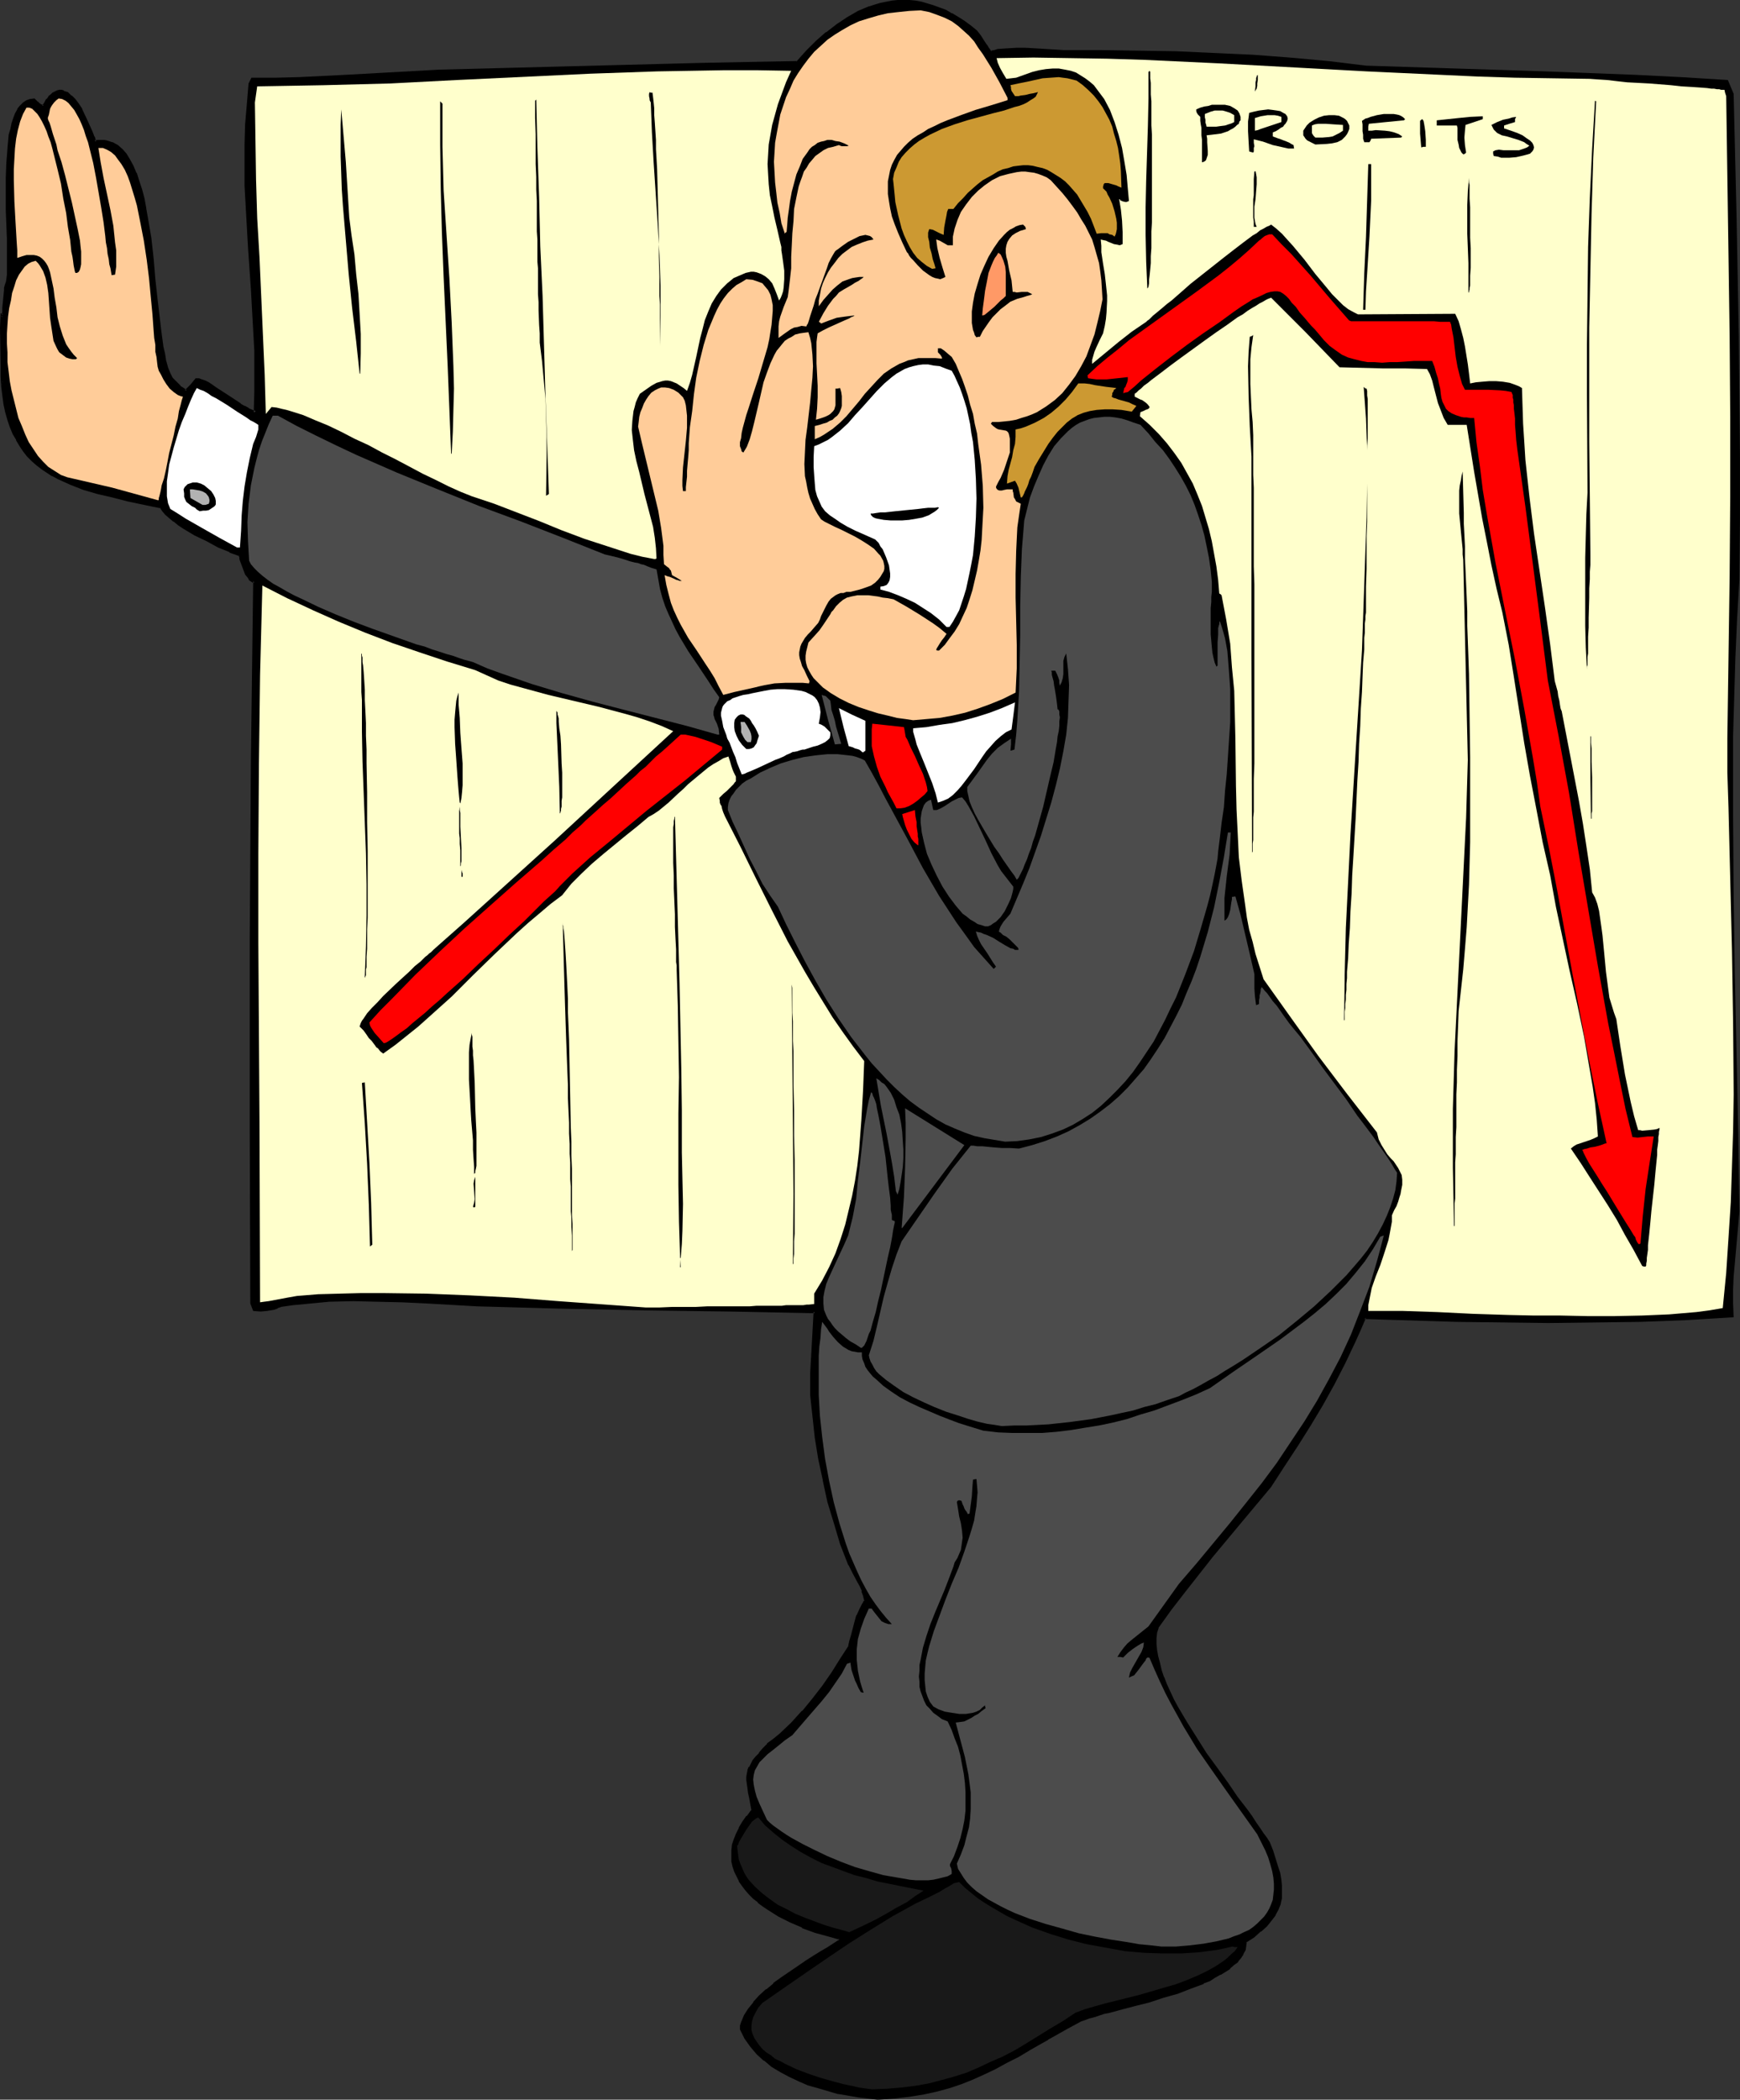 <?xml version="1.0" encoding="UTF-8" standalone="no"?>
<svg
   version="1.0"
   width="129.268mm"
   height="155.925mm"
   id="svg75"
   sodipodi:docname="Profits Down.wmf"
   xmlns:inkscape="http://www.inkscape.org/namespaces/inkscape"
   xmlns:sodipodi="http://sodipodi.sourceforge.net/DTD/sodipodi-0.dtd"
   xmlns="http://www.w3.org/2000/svg"
   xmlns:svg="http://www.w3.org/2000/svg">
  <rect width="100%" height="100%" fill="#333333" stroke="none"/>
  <sodipodi:namedview
     id="namedview75"
     pagecolor="#ffffff"
     bordercolor="#000000"
     borderopacity="0.25"
     inkscape:showpageshadow="2"
     inkscape:pageopacity="0.0"
     inkscape:pagecheckerboard="0"
     inkscape:deskcolor="#d1d1d1"
     inkscape:document-units="mm" />
  <defs
     id="defs1">
    <pattern
       id="WMFhbasepattern"
       patternUnits="userSpaceOnUse"
       width="6"
       height="6"
       x="0"
       y="0" />
  </defs>
  <path
     style="fill:#000000;fill-opacity:1;fill-rule:evenodd;stroke:none"
     d="m 246.547,588.838 -2.585,-0.323 -2.908,-0.323 -2.747,-0.485 -2.908,-0.485 -2.747,-0.808 -2.747,-0.646 -2.908,-0.97 -2.585,-0.97 -2.585,-1.293 -2.585,-1.293 -2.262,-1.616 -2.262,-1.616 -1.939,-1.778 -1.777,-2.101 -1.616,-2.101 -1.293,-2.424 0.162,-0.97 0.323,-0.97 0.646,-1.778 1.131,-1.939 1.454,-1.778 1.616,-1.778 1.939,-1.778 2.1,-1.616 2.1,-1.616 4.524,-3.232 2.262,-1.454 2.262,-1.293 2.1,-1.293 1.939,-1.293 1.777,-1.131 1.454,-0.97 v -0.808 l -3.554,-0.808 -3.393,-1.131 -3.554,-1.293 -3.393,-1.454 -3.231,-1.778 -2.908,-1.778 -1.454,-0.97 -1.293,-1.131 -1.293,-0.97 -1.131,-1.131 -1.131,-1.293 -0.808,-1.131 -0.969,-1.293 -0.646,-1.293 -0.485,-1.293 -0.485,-1.454 -0.323,-1.293 -0.162,-1.454 0.162,-1.454 0.162,-1.616 0.323,-1.454 0.646,-1.616 0.808,-1.616 0.969,-1.778 1.293,-1.616 1.293,-1.616 -0.323,-1.939 -0.162,-1.616 -0.323,-1.454 -0.323,-1.293 v -1.131 l -0.162,-1.131 v -0.97 l 0.162,-0.97 0.162,-0.808 0.323,-0.808 0.485,-0.97 0.485,-0.808 0.808,-0.97 0.969,-1.131 0.969,-1.131 1.293,-1.454 1.777,-1.293 1.616,-1.454 3.393,-3.07 3.07,-3.393 2.908,-3.393 2.747,-3.717 2.585,-3.717 2.423,-3.717 2.423,-3.717 0.323,-1.454 0.485,-1.778 0.969,-3.555 0.485,-1.778 0.646,-1.616 0.808,-1.454 0.323,-0.646 0.485,-0.485 -0.323,-1.454 -0.485,-1.454 -0.485,-1.454 -0.646,-1.293 -1.454,-2.424 -0.646,-1.131 -0.485,-0.97 -2.262,-5.979 -1.939,-5.979 -1.616,-5.817 -1.454,-5.979 -1.131,-6.14 -0.969,-5.979 -0.808,-5.979 -0.646,-5.979 0.162,-5.817 0.162,-5.817 0.323,-5.817 0.323,-5.817 -23.912,-0.323 -23.588,-0.485 -23.75,-0.485 -23.588,-0.646 -14.056,-0.808 -6.947,-0.323 -6.947,-0.162 h -6.786 l -6.947,0.162 -6.786,0.485 -3.393,0.323 -3.231,0.485 -1.131,0.485 -0.969,0.323 -0.808,0.323 h -0.969 l -1.777,0.162 -1.777,-0.162 -0.646,-1.778 -0.323,-50.578 0.162,-50.74 0.323,-50.578 0.485,-50.74 h -0.323 l -0.485,-0.162 -0.323,-0.323 -0.323,-0.485 -0.646,-0.97 -1.131,-2.585 -0.323,-1.293 -0.162,-0.485 -0.162,-0.485 v -0.323 -0.162 l -1.454,-0.646 -1.454,-0.485 -3.231,-1.454 -3.231,-1.616 -3.393,-1.778 -3.07,-1.778 -1.454,-0.97 -1.293,-0.97 -1.131,-0.97 -1.131,-0.97 -0.808,-0.97 -0.646,-0.97 -2.423,-0.485 -2.262,-0.485 -4.524,-0.97 -4.362,-0.97 -4.201,-1.131 -3.878,-1.131 -3.716,-1.293 -3.393,-1.616 -1.616,-0.808 -1.616,-0.97 -1.454,-0.97 -1.293,-1.131 -1.293,-1.131 -1.293,-1.293 -1.131,-1.454 -0.969,-1.454 -0.969,-1.616 -0.969,-1.616 -0.646,-1.939 -0.808,-1.939 -0.485,-2.101 -0.485,-2.262 -0.323,-2.424 -0.323,-2.585 -0.162,-2.747 v -2.909 L 0.485,99.055 0.323,92.107 0.646,88.552 v 0 L 0.808,88.39 0.969,88.067 V 87.582 L 1.131,86.451 1.293,84.835 1.616,81.604 V 80.796 L 1.777,80.311 1.939,79.826 2.1,79.341 V 78.372 L 2.262,77.079 2.423,75.786 v -1.454 -3.393 -1.778 -2.101 L 2.262,63.021 2.1,58.819 V 49.932 L 2.262,45.73 2.423,41.691 2.747,39.751 2.908,37.974 3.393,36.196 3.716,34.742 4.201,33.288 4.685,31.995 5.17,30.864 l 0.808,-0.97 0.646,-0.808 0.969,-0.485 0.808,-0.323 1.131,-0.162 0.646,0.646 0.485,0.323 0.323,0.323 0.323,0.162 0.323,0.323 h 0.646 l 0.485,-0.97 0.646,-0.808 0.485,-0.808 0.646,-0.485 0.485,-0.485 0.646,-0.323 0.485,-0.323 h 0.485 0.646 l 0.485,0.162 1.131,0.485 0.969,0.808 0.969,0.97 0.969,1.293 0.808,1.454 1.616,3.07 1.293,3.232 0.646,1.454 0.485,1.293 0.808,-0.162 h 0.969 0.808 0.646 l 1.454,0.646 1.454,0.646 1.293,1.131 1.131,1.293 0.969,1.454 0.969,1.778 0.808,2.101 0.808,2.101 0.646,2.424 0.646,2.424 0.646,2.585 0.323,2.747 0.969,5.656 0.646,5.817 0.646,5.979 0.485,5.817 0.646,5.494 0.323,2.585 0.323,2.585 0.323,2.262 0.485,2.262 0.485,1.939 0.485,1.778 0.485,1.616 0.646,1.293 0.808,0.808 0.646,0.646 0.485,0.485 0.485,0.485 0.646,0.485 0.646,0.323 0.485,0.485 1.616,-1.616 1.454,-1.778 0.646,0.162 0.646,0.162 0.969,0.485 0.808,0.485 1.131,0.646 0.969,0.646 2.262,1.454 4.685,3.232 1.131,0.646 1.131,0.646 1.131,0.323 0.969,0.485 0.162,-5.817 v -5.817 L 71.735,98.409 71.573,92.592 70.927,80.957 70.119,69.323 69.473,57.85 69.149,52.032 v -5.656 -5.656 l 0.162,-5.817 0.323,-5.656 0.646,-5.656 0.162,-0.646 0.485,-0.646 6.463,-0.162 h 6.463 l 13.087,-0.646 13.248,-0.808 13.087,-0.646 25.042,-0.808 25.042,-0.646 25.204,-0.485 25.366,-0.485 2.747,-3.07 2.747,-2.747 2.747,-2.424 2.908,-2.262 2.908,-1.939 3.07,-1.616 3.231,-1.454 1.454,-0.485 1.616,-0.323 1.616,-0.323 1.454,-0.323 1.777,-0.162 h 1.616 1.616 l 1.616,0.162 1.616,0.323 1.616,0.323 1.777,0.646 1.616,0.485 1.777,0.808 1.616,0.808 1.777,1.131 1.616,0.97 1.777,1.293 1.777,1.454 0.485,0.808 0.485,0.646 0.808,1.131 0.485,0.485 0.323,0.485 0.485,0.808 0.323,0.485 0.162,0.162 0.162,0.162 0.162,0.323 0.323,0.323 0.969,-0.323 1.131,-0.162 2.423,-0.323 h 2.585 2.747 l 5.493,0.323 2.585,0.162 2.423,0.162 h 10.34 l 10.663,0.162 10.663,0.162 10.663,0.485 10.502,0.485 10.663,0.646 10.825,1.131 10.502,1.293 25.204,0.808 25.366,0.808 25.366,0.97 12.764,0.646 12.764,0.808 1.454,3.393 0.808,33.934 0.646,34.096 0.162,16.967 0.162,17.129 v 17.129 l -0.162,17.129 -0.646,10.988 -0.485,10.988 -0.323,10.988 -0.162,10.988 -0.162,11.15 v 11.15 l 0.162,22.138 0.323,22.3 0.485,22.3 0.485,22.138 0.323,22.138 -1.293,14.705 -0.162,3.555 -0.162,3.717 v 3.717 3.555 l -12.925,0.808 -12.764,0.485 -12.925,0.323 h -12.925 -12.925 l -12.925,-0.323 -25.85,-0.808 -1.293,3.393 -1.454,3.232 -3.07,6.14 -2.908,5.979 -3.231,5.656 -3.393,5.656 -3.554,5.656 -3.716,5.817 -3.878,5.979 -8.24,9.695 -8.078,9.695 -7.755,9.857 -3.878,5.009 -3.716,5.171 -0.485,1.454 -0.162,1.616 v 1.778 l 0.162,1.616 0.323,1.939 0.485,1.778 0.485,1.939 0.808,2.101 0.808,1.939 0.969,2.101 0.969,2.101 1.131,2.262 2.423,4.201 2.747,4.363 2.908,4.363 2.908,4.201 2.908,4.201 2.908,3.878 2.585,3.717 1.293,1.778 1.293,1.616 1.131,1.616 0.969,1.454 0.969,1.454 0.808,1.293 0.808,2.262 0.808,2.101 0.646,1.939 0.485,2.101 0.323,1.778 0.162,1.778 0.162,1.616 -0.162,1.778 -0.323,1.454 -0.646,1.616 -0.646,1.454 -1.131,1.454 -1.293,1.616 -1.616,1.454 -1.939,1.616 -2.262,1.454 v 1.131 l -0.323,1.131 -0.485,1.131 -0.646,0.97 -0.808,1.131 -1.131,0.808 -1.131,0.97 -1.131,0.97 -1.454,0.808 -1.454,0.808 -1.616,0.808 -1.616,0.808 -3.554,1.454 -3.716,1.293 -4.039,1.293 -3.878,1.131 -3.878,0.97 -3.716,0.97 -3.393,0.97 -1.777,0.485 -1.454,0.323 -1.454,0.485 -1.293,0.485 -1.131,0.323 -1.131,0.323 -3.878,2.262 -3.716,1.939 -1.777,1.131 -1.777,0.97 -3.231,1.939 -3.393,1.778 -3.07,1.778 -3.231,1.616 -3.07,1.616 -3.231,1.293 -3.231,1.293 -3.393,1.131 -3.554,0.97 -3.716,0.808 -3.878,0.646 -4.201,0.485 -2.1,0.162 z"
     id="path1" />
  <path
     style="fill:#000000;fill-opacity:1;fill-rule:evenodd;stroke:none"
     d="m 246.547,588.353 h 0.162 l -2.747,-0.162 -2.747,-0.485 -2.908,-0.323 -2.747,-0.646 v 0 l -2.747,-0.646 -2.908,-0.808 -2.747,-0.97 -2.585,-0.97 v 0 l -2.585,-1.131 -2.585,-1.454 h 0.162 l -2.423,-1.454 -2.1,-1.616 v 0 l -1.939,-1.778 -1.777,-2.101 v 0.162 l -1.454,-2.262 v 0.162 l -1.293,-2.424 v 0.162 l 0.162,-0.97 v 0.162 l 0.323,-0.97 h -0.162 l 0.808,-1.778 v 0 l 1.131,-1.778 h -0.162 l 1.454,-1.778 v 0 l 1.616,-1.778 1.939,-1.778 v 0 l 1.939,-1.616 v 0 l 2.262,-1.616 4.524,-3.07 2.262,-1.454 2.1,-1.454 2.1,-1.293 1.939,-1.131 3.554,-2.424 -0.162,-1.293 -3.716,-0.97 -3.554,-1.131 -3.393,-1.293 v 0.162 l -3.393,-1.616 -3.231,-1.616 h 0.162 l -3.07,-1.778 -1.293,-1.131 -1.454,-0.97 h 0.162 l -1.293,-0.97 -1.131,-1.131 -1.131,-1.293 v 0.162 l -0.808,-1.293 -0.808,-1.131 v 0 l -0.808,-1.293 -0.485,-1.293 v 0 l -0.323,-1.293 v 0 l -0.323,-1.454 -0.162,-1.454 v 0.162 l 0.162,-1.454 v 0 l 0.162,-1.454 v 0 l 0.323,-1.454 v 0 l 0.646,-1.616 0.646,-1.616 v 0 l 1.131,-1.616 1.131,-1.616 v 0 l 1.454,-1.939 -0.323,-1.939 -0.323,-1.778 -0.162,-1.454 -0.323,-1.293 -0.162,-1.131 v 0.162 -1.131 -0.97 0 l 0.162,-0.808 0.162,-0.97 v 0.162 l 0.323,-0.808 h -0.162 l 0.485,-0.808 v 0 l 0.646,-0.97 h -0.162 l 0.808,-0.97 0.969,-0.97 v 0 l 0.969,-1.131 1.293,-1.454 -0.162,0.162 1.777,-1.293 0.162,-0.162 1.616,-1.454 3.393,-3.07 3.07,-3.393 v 0 l 2.908,-3.555 h 0.162 l 2.747,-3.555 2.585,-3.717 2.423,-3.878 2.262,-3.717 0.485,-1.616 0.323,-1.616 0.969,-3.555 0.646,-1.939 -0.162,0.162 0.808,-1.616 0.646,-1.454 v 0 l 0.485,-0.485 h -0.162 l 0.646,-0.646 -0.323,-1.778 v 0 l -0.485,-1.454 h -0.162 l -0.485,-1.454 -0.646,-1.293 -1.293,-2.424 -0.646,-1.131 -0.646,-1.131 0.162,0.162 -2.262,-5.817 -1.939,-5.979 -1.616,-5.979 -1.454,-5.979 v 0 l -1.131,-5.979 -0.969,-5.979 -0.808,-5.979 -0.646,-5.979 v 0 l 0.162,-5.817 0.162,-5.817 0.323,-5.817 0.323,-6.14 -24.396,-0.485 -23.588,-0.323 -23.75,-0.646 -23.588,-0.646 -14.056,-0.646 -6.947,-0.485 -6.947,-0.162 h -6.786 l -6.947,0.162 v 0 l -6.786,0.485 -3.393,0.323 -3.393,0.646 -1.131,0.485 0.162,-0.162 -0.969,0.323 -0.969,0.323 v 0 l -0.969,0.162 h 0.162 -1.777 -1.777 l 0.485,0.162 -0.808,-1.778 v 0.162 l -0.162,-50.578 0.162,-50.74 0.323,-50.578 0.485,-51.063 -0.808,-0.162 h 0.162 l -0.485,-0.162 0.162,0.162 -0.485,-0.323 h 0.162 l -0.323,-0.485 -0.646,-0.97 v 0 l -0.969,-2.424 v 0 l -0.323,-1.131 -0.162,-0.646 -0.162,-0.323 v 0 -0.323 0 l -0.162,-0.485 -1.616,-0.646 v 0 l -1.454,-0.646 v 0 l -3.231,-1.293 -3.231,-1.616 -3.393,-1.778 h 0.162 l -3.07,-1.778 -1.454,-0.97 -1.293,-0.97 v 0 l -1.131,-0.97 -1.131,-0.97 -0.808,-0.97 0.162,0.162 -0.808,-1.131 -2.585,-0.485 v 0 l -6.786,-1.616 -4.524,-0.97 -4.039,-1.131 -4.039,-1.131 -3.554,-1.293 v 0 l -3.393,-1.454 -1.616,-0.97 v 0 l -1.454,-0.808 -1.454,-1.131 -1.454,-0.97 h 0.162 L 9.532,128.788 8.24,127.495 7.109,126.203 H 7.27 L 6.139,124.587 5.17,123.132 v 0 l -0.808,-1.778 -0.808,-1.778 H 3.716 l -0.808,-1.939 -0.485,-2.101 v 0 L 1.939,113.275 1.616,110.852 1.293,108.266 v 0.162 l -0.162,-2.747 -0.808,2.747 v 0 l 0.323,2.585 0.323,2.424 0.485,2.262 v 0 l 0.646,2.262 0.646,1.939 v 0 l 0.808,1.939 0.969,1.616 v 0.162 l 0.969,1.616 0.969,1.454 v 0 l 1.131,1.454 1.293,1.293 1.293,1.131 v 0 l 1.454,1.131 1.454,0.97 1.454,0.97 h 0.162 l 1.454,0.808 3.554,1.616 v 0 l 3.716,1.454 3.878,1.131 4.201,0.97 4.362,1.131 6.947,1.454 v 0 l 2.423,0.485 -0.323,-0.162 0.646,0.97 v 0 l 0.808,0.97 1.131,0.97 1.131,0.97 h 0.162 l 1.131,0.97 1.454,0.97 3.231,1.939 v 0 l 3.393,1.616 3.231,1.778 3.231,1.293 v 0.162 l 1.454,0.485 v 0 l 1.293,0.485 -0.162,-0.162 v 0.162 0 l 0.162,0.323 v 0 0.485 l 0.162,0.485 0.485,1.293 v 0 l 0.969,2.585 0.808,0.97 0.323,0.646 0.485,0.323 0.485,0.323 h 0.485 l -0.323,-0.485 -0.646,50.74 -0.323,50.578 v 50.74 l 0.162,50.74 0.808,2.101 2.1,0.162 1.777,-0.162 v 0 l 0.969,-0.162 v 0 l 0.969,-0.162 0.969,-0.323 0.162,-0.162 0.969,-0.323 h -0.162 l 3.393,-0.485 3.393,-0.323 6.786,-0.646 h -0.162 l 6.947,-0.162 6.786,0.162 6.947,0.162 6.947,0.323 14.056,0.808 23.588,0.646 23.75,0.485 23.588,0.323 23.912,0.485 -0.323,-0.485 -0.323,5.817 -0.323,5.817 -0.323,5.817 v 5.817 0.162 l 0.646,5.979 0.646,5.979 0.969,5.979 1.293,5.979 v 0.162 l 1.293,5.979 1.777,5.817 1.777,5.979 2.262,5.817 0.162,0.162 0.485,0.97 0.646,1.293 1.293,2.424 0.646,1.131 0.646,1.454 h -0.162 l 0.485,1.293 v 0 l 0.323,1.454 0.162,-0.323 -0.485,0.485 v 0.162 l -0.323,0.485 v 0 l -0.808,1.616 -0.646,1.454 -0.162,0.162 -0.485,1.778 -0.969,3.717 -0.485,1.616 -0.323,1.454 0.162,-0.162 -2.423,3.717 -2.423,3.878 -2.585,3.717 -2.747,3.555 v 0 l -2.908,3.555 v -0.162 l -3.07,3.393 -3.231,3.07 -1.777,1.454 v 0 l -1.777,1.293 v 0.162 l -1.293,1.293 -0.969,1.131 v 0.162 l -0.969,0.97 -0.808,0.97 v 0 l -0.485,0.97 v 0 l -0.485,0.97 h -0.162 l -0.323,0.808 v 0.162 l -0.162,0.808 -0.162,0.97 v 0 0.97 l 0.162,1.131 v 0 l 0.162,1.131 0.162,1.293 0.323,1.454 0.323,1.778 0.323,1.778 v -0.323 l -1.293,1.778 h -0.162 l -1.131,1.616 -0.969,1.616 v 0.162 l -0.808,1.616 -0.646,1.616 v 0 l -0.485,1.454 v 0.162 l -0.162,1.454 v 0.162 1.454 0 1.454 l 0.323,1.454 v 0 l 0.485,1.454 v 0 l 0.646,1.293 0.646,1.293 v 0.162 l 0.808,1.131 0.969,1.293 v 0 l 1.131,1.293 1.131,1.131 1.293,0.97 v 0.162 l 1.293,0.97 1.454,0.97 3.07,1.939 v 0 l 3.231,1.616 3.393,1.454 v 0.162 l 3.554,1.293 3.554,0.97 3.393,0.97 -0.323,-0.323 v 0.646 l 0.162,-0.323 -3.231,2.101 -1.939,1.131 -2.1,1.293 -2.262,1.454 -2.1,1.454 -4.524,3.07 -2.262,1.616 v 0.162 l -1.939,1.616 h -0.162 l -1.939,1.778 -1.616,1.778 v 0.162 l -1.454,1.778 v 0 l -1.131,1.778 v 0 l -0.808,1.939 v 0 l -0.323,0.97 v 0 1.131 l 1.293,2.585 v 0 l 1.616,2.262 v 0 l 1.777,2.101 1.939,1.778 h 0.162 l 2.1,1.778 2.423,1.454 v 0 l 2.423,1.293 2.747,1.293 v 0 l 2.585,1.131 2.908,0.808 2.747,0.808 2.747,0.808 h 0.162 l 2.908,0.485 2.747,0.485 2.747,0.323 2.747,0.323 v 0 z"
     id="path2" />
  <path
     style="fill:#000000;fill-opacity:1;fill-rule:evenodd;stroke:none"
     d="M 1.131,105.681 0.969,102.772 0.808,92.107 0.969,88.552 0.323,88.875 0.808,89.037 1.293,88.714 1.454,88.229 V 87.744 L 1.616,86.451 1.777,84.835 1.939,81.604 2.1,80.957 v 0 -0.485 L 2.262,79.826 v 0.162 L 2.423,79.503 2.585,78.372 2.747,77.241 v -0.162 -1.293 l 0.162,-1.454 V 70.939 L 2.747,69.161 V 67.06 63.021 L 2.585,58.819 v -8.888 l 0.162,-4.201 0.162,-4.04 v 0 l 0.162,-1.939 0.323,-1.778 v 0.162 l 0.323,-1.778 0.485,-1.454 0.323,-1.454 v 0 l 0.485,-1.293 0.646,-1.131 v 0.162 l 0.646,-0.97 v 0 l 0.646,-0.808 v 0.162 L 7.755,28.925 v 0.162 l 0.808,-0.323 v 0 l 1.131,-0.162 -0.485,-0.162 0.646,0.646 0.485,0.323 v 0 l 0.485,0.323 v 0 l 0.162,0.162 h 0.162 l 0.323,0.323 0.969,0.162 0.808,-1.293 v 0.162 l 0.485,-0.97 v 0 l 0.485,-0.646 v 0 l 0.646,-0.485 0.485,-0.485 h -0.162 l 0.646,-0.323 0.485,-0.162 h -0.162 0.646 -0.162 0.646 -0.162 l 0.485,0.162 v -0.162 l 0.969,0.485 v 0 l 0.969,0.808 v 0 l 0.969,0.97 h -0.162 l 0.969,1.293 0.969,1.454 v -0.162 l 1.616,3.07 1.293,3.232 0.485,1.454 v -0.162 l 0.646,1.778 1.131,-0.162 0.969,-0.162 v 0 h 0.808 -0.162 l 0.808,0.162 v 0 l 1.454,0.485 h -0.162 l 1.454,0.808 -0.162,-0.162 1.293,1.131 1.131,1.293 -0.162,-0.162 1.131,1.616 v 0 l 0.969,1.778 0.808,1.939 -0.162,-0.162 0.808,2.262 0.646,2.262 0.646,2.585 0.646,2.585 v -0.162 l 0.485,2.747 0.808,5.656 0.646,5.979 0.646,5.817 0.485,5.817 0.646,5.494 0.323,2.585 0.323,2.585 0.485,2.424 0.323,2.101 0.485,2.101 v 0 l 0.485,1.778 0.485,1.616 h 0.162 l 0.646,1.454 1.939,1.939 0.485,0.323 v 0 l 0.808,0.646 v 0.162 l 0.485,0.323 0.969,0.646 1.777,-1.939 1.454,-1.778 -0.485,0.162 h 0.646 v 0 l 0.808,0.323 h -0.162 l 0.969,0.323 0.808,0.485 v 0 l 0.969,0.646 1.131,0.646 2.262,1.616 4.685,3.07 v 0 l 1.131,0.646 v 0 l 0.969,0.646 h 0.162 l 0.969,0.485 1.616,0.646 0.162,-6.464 v -5.817 -5.817 L 72.058,92.592 71.411,80.957 70.604,69.323 69.957,57.85 69.634,52.032 v -5.656 -5.656 l 0.162,-5.817 0.323,-5.656 v 0.162 l 0.646,-5.656 v 0 l 0.162,-0.646 v 0 l 0.323,-0.646 -0.323,0.323 6.463,-0.162 6.463,-0.162 13.087,-0.485 26.335,-1.616 25.042,-0.646 25.042,-0.646 25.204,-0.485 25.527,-0.646 2.747,-3.07 2.908,-2.747 2.747,-2.424 v 0 l 2.908,-2.101 2.908,-2.101 v 0 l 2.908,-1.616 3.231,-1.293 h -0.162 l 1.616,-0.485 1.616,-0.485 h -0.162 l 1.616,-0.323 1.616,-0.162 1.616,-0.162 v 0 h 1.616 1.616 -0.162 l 1.777,0.162 1.616,0.323 h -0.162 l 1.777,0.323 1.616,0.485 1.777,0.646 h -0.162 l 1.616,0.646 1.777,0.97 v 0 l 1.616,0.97 1.777,1.131 1.616,1.293 V 7.756 l 1.777,1.454 -0.162,-0.162 0.646,0.808 0.485,0.646 0.808,1.293 0.323,0.485 0.323,0.485 0.646,0.646 v 0 l 0.323,0.646 0.162,0.162 v 0 l 0.162,0.162 v 0 l 0.162,0.323 v 0 l 0.485,0.485 1.293,-0.323 1.131,-0.162 h -0.162 l 2.423,-0.323 v 0 h 2.585 2.747 l 5.493,0.323 h -0.162 l 2.747,0.162 v 0 l 2.423,0.162 h 10.34 10.663 l 10.663,0.323 10.663,0.323 10.502,0.485 v 0 l 10.663,0.808 0.162,-0.808 -10.663,-0.808 h -0.162 L 340.901,14.866 330.237,14.382 319.574,14.22 308.911,14.058 h -10.34 l -2.423,-0.162 v 0 l -2.585,-0.162 v 0 L 288.069,13.412 h -2.747 l -2.585,0.162 h -0.162 l -2.262,0.162 h -0.162 l -0.969,0.323 -1.131,0.162 0.485,0.162 -0.323,-0.323 v 0.162 l -0.162,-0.323 v 0 l -0.162,-0.162 -0.162,-0.323 v 0.162 l -0.323,-0.646 v 0 l -0.485,-0.646 -0.323,-0.485 -0.323,-0.485 -0.808,-1.293 -0.485,-0.646 -0.646,-0.808 -1.777,-1.454 v 0 l -1.777,-1.293 -1.777,-1.131 -1.616,-0.97 h -0.162 L 265.612,2.747 263.834,2.101 v 0 L 262.057,1.454 260.442,0.97 258.826,0.485 v 0 L 257.049,0.162 255.433,0 v 0 h -1.616 -1.616 -0.162 l -1.616,0.162 -1.616,0.323 -1.616,0.323 v 0 l -1.616,0.485 -1.454,0.485 h -0.162 l -3.07,1.293 -3.07,1.778 v 0 l -2.908,1.939 -2.908,2.262 h -0.162 l -2.747,2.424 -2.747,2.747 -2.747,3.07 0.323,-0.162 -25.366,0.485 -25.204,0.646 -25.042,0.646 -25.042,0.646 -26.335,1.454 -13.087,0.646 -6.463,0.162 h -6.786 l -0.485,0.97 -0.323,0.646 -0.485,5.817 v 0 l -0.485,5.656 -0.162,5.817 v 5.656 5.656 l 0.323,5.817 0.646,11.473 0.808,11.635 0.646,11.635 0.323,5.817 v 5.817 5.817 l -0.162,5.817 0.646,-0.485 -0.969,-0.323 -1.131,-0.485 h 0.162 l -1.131,-0.646 h -0.162 l -1.131,-0.646 h 0.162 l -4.685,-3.07 -2.262,-1.454 -1.131,-0.808 -0.969,-0.646 v 0 l -0.969,-0.485 -0.969,-0.323 v 0 l -0.808,-0.323 h -0.969 l -1.454,1.778 -1.616,1.616 h 0.646 l -0.646,-0.485 -0.485,-0.323 v 0 L 50.57,108.266 h 0.162 l -0.485,-0.485 -1.939,-1.939 0.162,0.162 -0.646,-1.293 v 0 l -0.646,-1.616 -0.485,-1.778 v 0.162 L 46.369,99.379 45.884,97.278 45.561,94.854 45.238,92.43 44.915,89.683 44.269,84.189 43.622,78.372 43.138,72.554 42.491,66.737 41.522,61.081 41.037,58.334 V 58.173 L 40.553,55.587 39.906,53.163 39.099,50.74 38.452,48.639 38.291,48.477 37.483,46.538 36.514,44.761 v 0 l -0.969,-1.616 v 0 l -1.131,-1.293 -1.293,-1.131 -1.454,-0.808 h -0.162 l -1.454,-0.485 v 0 l -0.808,-0.162 v 0 h -0.808 -0.162 -0.808 l -0.969,0.162 0.485,0.323 -0.323,-1.293 -0.162,-0.162 -0.485,-1.293 -1.454,-3.232 -1.454,-3.07 v -0.162 l -0.969,-1.454 -0.969,-1.293 v 0 l -0.969,-0.97 h -0.162 l -0.969,-0.97 -1.131,-0.323 v -0.162 l -0.646,-0.162 h -0.646 v 0 l -0.646,0.162 -0.646,0.323 -0.646,0.323 -0.485,0.485 -0.646,0.485 v 0.162 l -0.485,0.646 h -0.162 l -0.485,0.97 v 0 l -0.646,0.97 0.485,-0.162 -0.485,-0.162 h 0.162 l -0.485,-0.162 v 0 l -0.162,-0.162 v 0 l -0.485,-0.323 h 0.162 L 10.502,28.44 9.694,27.632 8.401,27.794 7.432,28.117 6.463,28.763 5.655,29.571 5.493,29.733 4.847,30.541 v 0.162 L 4.201,31.833 3.716,33.126 v 0 l -0.485,1.454 -0.323,1.616 -0.485,1.616 v 0.162 L 2.262,39.751 2.1,41.529 v 0.162 l -0.323,4.04 -0.162,4.201 v 8.888 l 0.162,4.201 0.162,4.04 v 2.101 1.778 3.393 1.454 1.293 0 l -0.162,1.293 -0.162,0.97 v -0.162 l -0.162,0.485 -0.162,0.485 -0.162,0.646 v 0 0.646 l -0.323,3.232 -0.162,1.616 v 1.293 L 0.485,88.067 0.646,87.906 0.485,88.229 V 88.067 L 0.323,88.229 H 0.969 L 0.162,87.906 0,92.107 0.162,102.772 v 2.909 l 0.162,2.747 z"
     id="path3" />
  <path
     style="fill:#000000;fill-opacity:1;fill-rule:evenodd;stroke:none"
     d="m 362.065,16.967 10.663,0.97 10.663,1.293 v 0 l 50.57,1.778 25.366,0.97 12.764,0.646 12.764,0.808 -0.323,-0.323 1.454,3.393 v -0.162 l 0.646,33.934 0.646,34.096 0.162,16.967 0.162,17.129 v 17.129 l -0.162,17.129 -0.646,10.988 -0.485,10.988 -0.323,10.988 -0.162,10.988 -0.162,11.15 v 11.15 l 0.162,22.138 0.485,22.3 0.323,22.3 0.485,22.138 0.323,22.138 v 0 l -1.131,14.705 v 0 l -0.323,3.555 -0.162,3.717 v 3.717 l 0.162,3.555 0.323,-0.323 -12.925,0.646 -12.764,0.485 -12.925,0.323 -12.925,0.162 -12.925,-0.162 -12.925,-0.323 -26.012,-0.808 -1.616,3.717 -1.293,3.232 -3.07,6.14 -3.07,5.817 -3.231,5.817 v 0 l -3.393,5.494 -3.554,5.656 -3.716,5.817 -3.878,5.979 h 0.162 l -8.24,9.695 -8.078,9.857 -7.755,9.857 h -0.162 l -3.878,5.009 -3.716,5.171 -0.323,1.454 v 0.162 l -0.162,1.616 v 1.778 1.778 l 0.323,1.778 v 0.162 l 0.485,1.778 0.646,1.939 0.646,1.939 v 0.162 l 0.808,1.939 0.969,2.101 1.131,2.101 1.131,2.262 2.423,4.201 v 0.162 l 2.747,4.363 2.747,4.363 3.07,4.201 2.908,4.04 2.908,4.04 2.585,3.717 1.293,1.778 1.131,1.616 1.131,1.616 0.969,1.454 0.969,1.293 0.808,1.293 v -0.162 l 0.808,2.424 0.808,2.101 0.646,1.939 0.485,1.939 v 0 l 0.323,1.778 0.323,1.778 v 0 1.616 0 l -0.162,1.616 -0.323,1.616 v -0.162 l -0.485,1.616 v 0 l -0.808,1.454 v 0 l -0.969,1.454 v -0.162 l -1.293,1.616 -1.616,1.454 v 0 l -1.777,1.616 v -0.162 l -2.423,1.778 -0.162,1.293 v -0.162 l -0.323,1.131 h 0.162 l -0.646,1.131 v -0.162 l -0.485,1.131 v 0 l -0.808,0.97 v 0 l -1.131,0.808 h 0.162 l -1.131,0.97 v 0 l -1.293,0.808 -1.293,0.97 v 0 l -1.454,0.808 -1.616,0.808 -1.616,0.808 v -0.162 l -3.554,1.454 v 0 l -3.716,1.293 -3.878,1.293 -3.878,1.131 -3.878,0.97 -3.878,1.131 -3.393,0.808 -1.616,0.485 -1.616,0.485 -1.454,0.323 -1.293,0.485 -1.131,0.323 -1.131,0.323 v 0.162 l -3.878,2.101 -3.716,2.101 -1.777,0.97 h -0.162 l -1.616,0.97 -3.393,2.101 v 0 l -3.231,1.778 -3.07,1.778 -3.231,1.616 -3.07,1.454 -3.231,1.454 v 0 l -3.231,1.293 v 0 l -3.393,1.131 -3.554,0.808 -3.554,0.97 v 0 l -3.878,0.646 -4.201,0.485 v 0 h -2.1 l -2.423,0.162 v 0.97 l 2.423,-0.162 2.1,-0.162 v 0 l 4.201,-0.485 4.039,-0.646 v 0 l 3.716,-0.808 3.554,-0.97 3.393,-1.131 v 0 l 3.231,-1.293 v 0 l 3.231,-1.454 3.07,-1.454 3.231,-1.778 3.231,-1.616 3.231,-1.939 v 0 l 3.393,-1.939 1.777,-0.97 h -0.162 l 1.777,-0.97 3.716,-2.101 3.878,-2.101 v 0 l 0.969,-0.323 1.293,-0.485 1.293,-0.323 1.454,-0.485 1.454,-0.485 1.616,-0.323 3.554,-0.97 3.716,-0.97 3.878,-0.97 3.878,-1.293 4.039,-1.131 3.716,-1.454 v 0 l 3.554,-1.293 v -0.162 l 1.777,-0.646 1.454,-0.97 1.454,-0.808 h 0.162 l 1.293,-0.808 1.293,-0.808 v -0.162 l 1.131,-0.97 v 0 l 1.131,-0.808 v -0.162 l 0.808,-0.97 v 0 l 0.646,-0.97 v -0.162 l 0.646,-1.131 0.162,-1.131 v 0 l 0.162,-1.293 -0.162,0.323 2.262,-1.454 v 0 l 1.777,-1.616 h 0.162 l 1.616,-1.454 1.293,-1.616 v 0 l 1.131,-1.454 v -0.162 l 0.808,-1.454 v 0 l 0.646,-1.616 v -0.162 l 0.323,-1.454 v -1.616 -0.162 -1.616 -0.162 l -0.162,-1.616 -0.323,-1.939 v 0 l -0.646,-1.939 -0.646,-2.101 -0.646,-2.101 -0.969,-2.424 -0.808,-1.293 -0.969,-1.293 -0.969,-1.454 -1.131,-1.616 -1.131,-1.778 -1.293,-1.778 -2.747,-3.555 -2.747,-4.04 -2.908,-4.04 -3.07,-4.201 -2.747,-4.363 -2.747,-4.363 v 0 l -2.585,-4.363 -1.131,-2.101 -0.969,-2.101 -0.969,-2.101 -0.808,-2.101 v 0.162 l -0.646,-1.939 -0.485,-2.101 -0.485,-1.778 v 0 l -0.323,-1.778 -0.162,-1.778 v 0.162 -1.778 0.162 l 0.162,-1.616 v 0 l 0.485,-1.454 -0.162,0.162 3.716,-5.171 3.878,-5.009 v 0 l 7.755,-9.857 8.078,-9.695 8.24,-9.857 v 0 l 3.878,-5.979 3.716,-5.656 3.554,-5.656 3.393,-5.656 v 0 l 3.231,-5.817 3.07,-5.979 2.908,-6.14 1.454,-3.232 1.454,-3.393 -0.485,0.323 25.85,0.808 12.925,0.162 12.925,0.162 12.925,-0.162 12.925,-0.162 12.764,-0.485 13.41,-0.808 -0.162,-4.04 v -3.717 l 0.162,-3.717 0.323,-3.555 v 0 l 1.293,-14.543 v -0.162 l -0.323,-22.138 -0.485,-22.138 -0.485,-22.3 -0.323,-22.3 -0.162,-22.138 v -11.15 -11.15 l 0.323,-10.988 0.323,-10.988 0.485,-10.988 0.646,-10.988 0.162,-17.129 v -17.129 l -0.162,-17.129 -0.162,-16.967 -0.646,-34.096 -0.808,-33.934 -1.616,-3.878 -13.087,-0.808 -12.764,-0.646 -25.366,-0.97 -50.57,-1.616 h 0.162 l -10.663,-1.293 -10.663,-0.97 z"
     id="path4" />
  <path
     style="fill:#191919;fill-opacity:1;fill-rule:evenodd;stroke:none"
     d="m 244.77,586.414 -1.131,-0.162 -1.131,-0.162 -1.293,-0.162 -1.293,-0.323 -3.07,-0.646 -3.07,-0.808 -3.393,-0.97 -3.393,-1.131 -3.393,-1.293 -3.07,-1.454 -1.454,-0.808 -1.454,-0.646 -1.131,-0.97 -1.293,-0.808 -1.131,-0.97 -0.808,-0.97 -0.808,-1.131 -0.646,-0.97 -0.485,-1.131 -0.323,-1.131 v -1.131 l 0.162,-1.293 0.323,-1.131 0.646,-1.293 0.808,-1.454 1.131,-1.293 12.117,-8.403 6.139,-4.201 5.978,-4.04 6.139,-3.878 6.301,-3.878 6.463,-3.555 3.393,-1.616 3.231,-1.616 1.293,-0.808 1.454,-0.808 1.293,-0.808 0.808,-0.162 0.646,-0.162 1.616,1.616 1.777,1.454 1.777,1.454 1.939,1.293 2.1,1.293 4.201,2.424 2.423,1.131 4.685,2.101 5.008,1.778 5.17,1.616 5.17,1.293 5.332,0.97 5.332,0.97 5.493,0.485 5.17,0.162 h 5.17 l 5.008,-0.323 2.423,-0.323 2.423,-0.323 2.423,-0.485 2.1,-0.485 0.646,0.162 h 0.808 l -0.808,1.131 -0.969,0.808 -0.969,0.97 -0.969,0.808 -2.423,1.616 -2.585,1.454 -2.747,1.293 -3.07,1.293 -3.07,1.131 -3.393,0.97 -6.624,1.939 -6.463,1.616 -3.231,0.808 -2.908,0.808 -2.747,0.808 -2.585,0.97 -3.393,2.262 -3.554,2.101 -3.393,2.101 -3.393,2.101 -3.231,1.939 -3.393,1.778 -3.393,1.454 -3.393,1.616 -3.393,1.454 -3.554,1.131 -3.554,0.97 -3.716,0.97 -3.716,0.646 -4.039,0.485 -3.878,0.323 z"
     id="path5" />
  <path
     style="fill:#4c4c4c;fill-opacity:1;fill-rule:evenodd;stroke:none"
     d="m 326.037,546.34 -1.293,-0.162 -1.454,-0.162 -1.616,-0.162 -1.777,-0.162 -1.777,-0.323 -1.939,-0.323 -4.201,-0.646 -4.362,-0.808 -4.685,-0.97 -4.524,-1.293 -4.685,-1.293 -4.524,-1.454 -4.201,-1.616 -2.1,-0.97 -1.939,-0.97 -1.777,-0.97 -1.777,-0.97 -1.616,-1.131 -1.616,-1.131 -1.293,-1.131 -1.293,-1.293 -0.969,-1.293 -0.808,-1.293 -0.808,-1.293 -0.323,-1.454 1.131,-2.585 0.969,-2.585 0.646,-2.585 0.646,-2.424 0.323,-2.424 0.162,-2.585 v -2.424 -2.424 l -0.323,-2.585 -0.323,-2.424 -0.969,-4.848 -1.293,-4.848 -1.293,-4.848 1.293,-0.162 1.131,-0.162 0.969,-0.485 0.969,-0.485 0.969,-0.646 0.969,-0.485 0.969,-0.808 1.131,-0.808 -0.162,-0.485 v -0.323 l -0.808,0.646 -0.646,0.646 -0.969,0.485 -0.969,0.323 -0.969,0.162 -0.969,0.162 h -1.939 l -2.1,-0.323 -1.939,-0.323 -1.777,-0.646 -1.454,-0.808 -0.969,-1.293 -0.646,-1.454 -0.485,-1.454 -0.162,-1.616 -0.162,-1.616 v -1.778 l 0.162,-1.939 0.162,-1.778 0.485,-2.101 0.485,-1.939 0.646,-2.101 0.646,-2.101 1.616,-4.363 1.616,-4.363 1.777,-4.525 1.939,-4.525 1.616,-4.525 1.454,-4.363 0.646,-2.101 0.646,-2.262 0.323,-2.101 0.323,-1.939 0.162,-2.101 0.162,-1.778 -0.162,-1.939 -0.162,-1.778 -0.969,0.162 -0.162,2.101 -0.162,2.585 -0.323,2.424 -0.323,2.424 -0.485,0.162 -0.323,-0.646 -0.485,-0.646 -0.162,-0.323 -0.162,-0.485 -0.323,-0.646 -0.323,-0.97 -0.485,-0.162 h -0.323 l -0.323,0.162 -0.162,0.323 0.323,1.939 0.323,2.101 0.485,1.939 0.323,2.101 0.162,1.939 -0.162,1.131 -0.162,1.131 -0.162,1.131 -0.485,1.131 -0.485,1.131 -0.808,1.293 -0.323,1.131 -0.485,1.293 -0.969,2.585 -1.131,2.909 -1.293,3.07 -1.293,3.07 -1.293,3.232 -1.131,3.393 -0.969,3.232 -0.646,3.393 -0.323,1.454 v 1.616 l -0.162,1.616 0.162,1.454 v 1.454 l 0.323,1.293 0.485,1.293 0.485,1.293 0.646,1.293 0.969,0.97 0.969,1.131 1.131,0.808 1.293,0.97 1.616,0.646 1.131,2.424 0.808,2.262 0.969,2.424 0.646,2.424 0.485,2.585 0.485,2.585 0.323,2.585 0.162,2.585 v 2.585 2.585 l -0.323,2.747 -0.485,2.424 -0.646,2.585 -0.808,2.424 -0.969,2.585 -1.131,2.262 v 0.162 0.323 l 0.323,0.646 0.162,0.808 v 0.808 l -1.131,0.646 -1.293,0.323 -1.293,0.323 -1.454,0.323 -1.454,0.162 h -1.777 -1.616 l -1.777,-0.162 -1.777,-0.323 -1.939,-0.323 -3.716,-0.646 -4.039,-1.131 -3.878,-1.131 -3.878,-1.454 -3.878,-1.616 -3.716,-1.778 -3.231,-1.616 -3.231,-1.778 -1.293,-0.808 -1.454,-0.97 -1.131,-0.808 -1.131,-0.808 -0.969,-0.808 -0.808,-0.808 -1.131,-2.424 -0.969,-2.101 -0.808,-1.939 -0.485,-1.778 -0.323,-1.616 -0.162,-1.454 0.162,-1.293 0.323,-1.293 0.646,-1.131 0.646,-1.131 1.131,-1.131 1.131,-1.131 1.454,-1.131 1.616,-1.293 1.777,-1.454 2.1,-1.454 4.039,-4.686 4.201,-4.848 2.1,-2.585 1.777,-2.585 1.777,-2.585 1.454,-2.747 0.485,-0.162 0.485,-0.162 0.162,1.131 0.162,0.97 0.646,1.939 0.323,0.97 0.485,0.97 0.485,1.131 0.646,1.131 0.485,0.162 h 0.323 l -0.485,-1.454 -0.485,-1.616 -0.646,-3.07 -0.323,-3.07 v -2.909 l 0.323,-2.909 0.808,-2.909 0.969,-2.747 1.293,-2.909 h 0.323 0.485 l 0.323,0.485 0.485,0.646 0.646,0.808 0.646,0.808 0.646,0.808 0.969,0.485 0.969,0.323 h 0.485 0.485 l -1.616,-1.778 -1.454,-1.778 -1.454,-1.939 -1.454,-2.101 -1.293,-2.262 -1.293,-2.424 -1.131,-2.424 -1.131,-2.585 -1.131,-2.585 -0.969,-2.747 -1.777,-5.656 -1.616,-5.979 -1.293,-5.979 -1.131,-6.14 -0.808,-6.14 -0.646,-5.979 -0.323,-5.817 v -5.656 -2.747 -2.585 l 0.162,-2.585 0.323,-2.424 0.162,-2.424 0.323,-2.101 0.969,1.293 0.485,0.646 0.485,0.808 1.131,1.454 1.293,1.454 1.454,1.293 0.808,0.485 0.808,0.485 0.808,0.323 0.969,0.162 0.808,0.162 h 1.131 v 0.97 l 0.162,0.97 0.485,1.131 0.323,0.97 0.646,0.97 0.646,0.808 0.808,0.97 0.969,0.808 1.939,1.778 2.262,1.616 2.423,1.616 2.747,1.454 2.747,1.293 5.655,2.424 2.908,1.131 2.585,0.97 2.585,0.808 2.1,0.646 2.1,0.646 4.201,0.485 4.039,0.162 h 4.201 4.039 l 4.039,-0.323 4.039,-0.485 3.878,-0.646 4.039,-0.646 3.878,-0.808 3.878,-0.97 3.878,-1.293 3.878,-1.131 3.878,-1.454 3.878,-1.454 4.039,-1.616 3.878,-1.778 6.463,-4.525 6.624,-4.525 6.786,-4.686 6.463,-4.848 3.07,-2.424 3.07,-2.585 2.908,-2.747 2.908,-2.909 2.585,-3.07 2.585,-3.232 2.262,-3.393 2.1,-3.555 0.969,-0.323 -0.969,3.717 -0.969,3.555 -2.1,7.11 -2.585,6.787 -2.585,6.625 -2.908,6.302 -3.231,6.14 -3.393,6.14 -3.554,5.817 -3.878,5.817 -3.878,5.817 -4.201,5.656 -4.362,5.494 -4.524,5.656 -4.685,5.656 -4.685,5.656 -5.008,5.817 -8.563,11.958 -2.423,1.939 -2.423,1.939 -1.131,0.97 -0.969,1.131 -0.969,1.293 -0.808,1.293 h 0.808 l 0.808,0.162 1.293,-1.293 1.454,-1.131 1.454,-0.97 0.808,-0.485 0.808,-0.323 -0.162,1.293 -0.485,1.293 -1.293,2.262 -1.293,2.262 -0.646,1.293 -0.323,1.454 0.646,-0.323 0.808,-0.323 0.646,-0.808 0.646,-0.808 1.293,-1.778 0.646,-0.808 0.162,-0.485 0.323,-0.323 h 0.323 0.162 l 0.162,0.162 1.454,3.393 1.454,3.232 1.616,3.393 1.616,3.07 3.393,6.14 3.716,6.14 4.039,5.817 4.201,5.979 4.362,6.14 4.362,6.14 1.131,2.262 1.131,2.262 0.808,1.939 0.646,2.101 0.485,1.778 0.323,1.778 0.162,1.778 v 1.616 l -0.162,1.454 -0.162,1.454 -0.485,1.293 -0.485,1.131 -0.646,1.131 -0.808,1.131 -0.969,0.97 -0.969,0.97 -1.131,0.97 -1.131,0.808 -1.454,0.646 -1.293,0.646 -1.454,0.485 -1.616,0.646 -3.393,0.808 -3.554,0.646 -3.878,0.485 -3.878,0.323 z"
     id="path6" />
  <path
     style="fill:#191919;fill-opacity:1;fill-rule:evenodd;stroke:none"
     d="m 238.469,542.3 -2.262,-0.646 -2.423,-0.646 -2.585,-0.808 -2.585,-0.97 -2.585,-0.97 -2.747,-1.131 -2.423,-1.293 -2.585,-1.293 -2.262,-1.616 -2.1,-1.616 -1.939,-1.778 -1.777,-1.939 -0.646,-0.97 -0.646,-1.131 -0.485,-1.131 -0.485,-1.131 -0.485,-1.293 -0.162,-1.131 -0.162,-1.293 -0.162,-1.454 0.323,-0.323 0.162,-0.646 0.646,-1.131 1.454,-2.424 0.808,-1.131 0.808,-1.131 0.808,-0.646 0.485,-0.323 0.485,-0.162 1.939,2.262 2.423,2.101 2.423,1.939 2.585,1.778 2.585,1.616 2.908,1.616 2.908,1.454 3.07,1.131 6.139,2.262 3.231,0.808 3.231,0.97 6.463,1.293 6.463,1.293 -2.262,1.454 -2.423,1.778 -2.747,1.454 -2.747,1.616 -2.908,1.616 -2.585,1.293 -2.747,1.293 z"
     id="path7" />
  <path
     style="fill:#4c4c4c;fill-opacity:1;fill-rule:evenodd;stroke:none"
     d="m 281.283,400.261 -0.969,-0.162 -0.969,-0.162 -1.131,-0.162 -1.131,-0.162 -2.747,-0.646 -2.747,-0.808 -2.908,-0.97 -3.07,-0.97 -3.231,-1.293 -2.908,-1.293 -3.07,-1.454 -2.747,-1.454 -2.585,-1.778 -2.262,-1.616 -0.969,-0.808 -0.969,-0.808 -0.808,-0.808 -0.646,-0.97 -0.485,-0.97 -0.485,-0.808 -0.323,-0.97 -0.162,-0.808 1.293,-4.04 0.969,-4.04 1.939,-8.403 1.131,-4.04 1.131,-3.878 1.293,-3.878 1.454,-3.717 4.685,-6.787 4.685,-6.787 2.423,-3.393 2.423,-3.393 2.585,-3.232 2.585,-3.232 h 0.808 l 0.969,0.162 h 0.646 0.808 l 1.616,0.162 1.777,0.162 2.1,0.162 h 2.262 l 2.585,0.162 3.716,-0.97 3.554,-1.131 3.393,-1.293 3.231,-1.454 3.231,-1.778 2.908,-1.778 2.747,-1.939 2.747,-2.101 2.585,-2.262 2.423,-2.424 2.262,-2.585 2.262,-2.585 1.939,-2.747 1.939,-2.909 1.939,-3.07 1.616,-3.07 1.616,-3.07 1.616,-3.232 1.293,-3.232 1.454,-3.393 1.293,-3.393 1.131,-3.393 2.1,-6.948 1.777,-6.948 1.454,-7.11 1.293,-6.948 1.131,-6.948 h 0.808 l -0.162,3.07 -0.162,3.07 -0.808,6.14 -0.646,6.14 v 3.07 3.232 l 0.323,-0.162 0.162,-0.162 0.162,-0.162 0.323,-0.485 0.323,-0.808 0.323,-1.131 0.162,-1.131 0.162,-1.131 0.162,-0.808 v -0.323 -0.323 l 0.969,-0.162 1.454,5.171 1.293,5.494 1.293,5.494 1.293,5.656 v 4.04 l 0.162,2.262 0.323,2.424 0.808,-0.323 v -0.97 l 0.162,-0.808 v -0.646 l 0.162,-0.485 0.162,-0.808 v -0.485 l 0.323,-0.646 v 0.162 l 0.323,0.323 0.485,0.646 0.646,0.646 0.808,1.131 0.808,1.131 1.131,1.293 1.131,1.616 1.131,1.616 1.293,1.778 1.454,1.778 1.616,1.939 3.07,4.201 3.231,4.525 6.624,8.888 3.07,4.525 1.616,2.101 1.454,1.939 1.454,1.939 1.293,1.939 1.131,1.616 1.131,1.616 0.969,1.454 0.808,1.293 0.646,1.131 0.646,0.97 -0.162,2.424 -0.323,2.424 -0.646,2.424 -0.808,2.424 -0.969,2.424 -1.131,2.424 -1.293,2.424 -1.454,2.424 -1.616,2.424 -1.777,2.262 -1.939,2.262 -2.1,2.424 -2.1,2.101 -2.262,2.262 -4.685,4.363 -4.847,4.04 -5.008,4.04 -5.17,3.555 -5.008,3.393 -2.585,1.616 -2.423,1.454 -2.262,1.454 -2.423,1.293 -2.262,1.293 -2.1,1.131 -2.1,0.97 -1.777,0.97 -3.393,1.131 -3.231,1.131 -3.231,0.808 -3.07,0.97 -3.07,0.646 -2.908,0.646 -5.816,1.131 -5.978,0.808 -5.978,0.646 -3.07,0.162 -3.231,0.162 h -3.393 z"
     id="path8" />
  <path
     style="fill:#4c4c4c;fill-opacity:1;fill-rule:evenodd;stroke:none"
     d="m 241.7,378.285 -1.454,-0.97 -1.454,-0.808 -1.293,-0.97 -1.131,-0.97 -0.969,-0.808 -0.969,-0.97 -0.646,-0.808 -0.646,-0.97 -0.646,-0.808 -0.485,-0.97 -0.646,-1.616 -0.162,-1.778 v -1.778 l 0.323,-1.778 0.485,-1.939 0.808,-1.939 0.969,-2.101 0.969,-2.101 1.131,-2.424 1.131,-2.424 1.131,-2.585 0.646,-2.585 0.646,-2.585 0.969,-5.171 0.485,-5.171 0.646,-5.171 1.131,-10.019 0.808,-4.848 0.485,-2.424 0.646,-2.262 0.323,0.323 0.162,0.646 0.323,0.646 0.323,0.808 0.323,0.97 0.162,1.131 0.485,2.262 0.485,2.585 0.485,2.909 0.969,5.979 0.323,3.07 0.323,3.07 0.323,2.747 0.323,2.424 0.162,2.262 v 1.131 l 0.162,0.808 0.162,0.646 v 0.646 0.485 0.323 l 0.323,0.162 0.485,0.162 v 0.485 l -0.162,0.646 -0.162,0.808 -0.162,0.808 -0.162,1.131 -0.162,0.97 -0.485,2.585 -0.646,2.747 -0.646,3.07 -1.293,6.14 -0.808,3.232 -0.646,2.909 -0.808,2.747 -0.646,2.424 -0.485,0.97 -0.323,0.97 -0.323,0.97 -0.323,0.646 -0.323,0.646 -0.323,0.323 -0.323,0.323 z"
     id="path9" />
  <path
     style="fill:#ffffcc;fill-opacity:1;fill-rule:evenodd;stroke:none"
     d="m 423.46,369.074 -5.008,-0.162 -5.008,-0.162 -9.855,-0.485 -9.694,-0.323 h -9.694 v -1.616 l 0.323,-1.616 0.323,-1.616 0.323,-1.616 1.131,-3.232 1.293,-3.232 1.131,-3.393 1.131,-3.555 0.323,-1.616 0.323,-1.778 0.323,-1.778 v -1.778 l 0.646,-1.454 0.646,-1.131 0.485,-1.293 0.323,-1.131 0.323,-0.97 0.162,-0.97 0.162,-0.808 0.162,-0.808 v -1.454 l -0.162,-1.293 -0.485,-0.97 -0.485,-0.97 -0.646,-0.97 -0.646,-0.97 -0.808,-0.808 -0.969,-1.131 -0.808,-1.293 -0.808,-1.293 -0.808,-1.616 -0.485,-1.939 -8.401,-10.827 -8.078,-10.665 -7.755,-10.827 -7.594,-10.665 -1.131,-3.555 -1.131,-3.555 -0.808,-3.393 -0.969,-3.393 -0.646,-3.393 -0.485,-3.555 -0.969,-6.787 -0.808,-6.625 -0.323,-6.787 -0.323,-6.625 -0.162,-6.625 -0.162,-13.25 -0.162,-6.787 -0.162,-6.625 -0.646,-6.625 -0.485,-6.625 -1.131,-6.787 -0.646,-3.393 -0.646,-3.393 -0.323,-0.323 -0.323,-0.162 -0.323,-3.878 -0.485,-3.717 -1.293,-7.11 -0.808,-3.393 -0.969,-3.232 -0.969,-3.232 -1.293,-3.232 -1.293,-3.07 -1.616,-2.909 -1.616,-2.909 -1.939,-2.747 -2.1,-2.747 -2.262,-2.585 -2.585,-2.585 -2.747,-2.424 0.162,-1.131 0.808,-0.323 0.646,-0.323 0.485,-0.162 0.323,-0.162 0.162,-0.162 0.162,-0.323 -0.485,-0.646 -0.485,-0.485 -1.131,-0.808 -0.485,-0.162 -0.646,-0.323 -0.969,-0.485 v -0.808 l 0.485,-0.323 0.646,-0.646 0.646,-0.485 0.808,-0.808 1.131,-0.808 0.969,-0.808 1.293,-0.97 1.293,-0.97 2.747,-2.101 3.07,-2.262 6.463,-4.686 3.393,-2.424 3.07,-2.101 2.908,-2.101 1.454,-0.808 1.293,-0.97 1.293,-0.808 1.131,-0.646 0.969,-0.646 0.969,-0.485 0.808,-0.485 0.646,-0.323 0.485,-0.162 0.323,-0.162 4.685,4.686 4.847,4.848 4.847,5.009 4.847,5.009 12.279,0.323 h 6.139 l 6.139,0.162 0.808,1.454 0.646,1.778 0.485,1.939 1.131,4.363 0.808,2.101 0.808,2.101 1.131,1.939 h 5.332 l 2.1,13.25 2.262,13.089 1.293,6.464 1.293,6.625 1.454,6.625 1.616,6.625 1.777,9.049 1.454,9.049 2.908,18.583 1.616,9.211 1.777,9.211 1.777,9.372 2.1,9.211 1.616,8.888 1.939,9.049 1.939,9.049 2.1,9.211 1.939,9.211 1.616,9.372 0.808,4.686 0.646,4.525 0.485,4.686 0.323,4.686 -0.969,0.485 -1.131,0.485 -0.969,0.323 -0.969,0.323 -1.939,0.646 -0.808,0.485 -0.808,0.646 2.747,4.04 2.585,4.04 5.008,7.756 2.585,4.201 2.262,4.201 2.423,4.201 2.423,4.525 0.485,0.162 h 0.485 v 0 l 0.162,-0.323 v -0.485 l 0.162,-0.808 v -0.808 l 0.162,-1.131 0.162,-1.131 v -1.293 l 0.162,-1.454 0.162,-1.454 0.323,-3.232 0.323,-3.555 0.808,-7.272 0.323,-3.555 0.323,-3.232 0.162,-1.616 v -1.454 l 0.162,-1.131 0.162,-1.293 v -1.131 l 0.162,-0.808 v -0.646 l 0.162,-0.646 V 316.557 l -0.646,0.323 -0.808,0.162 -1.616,0.162 -1.777,0.162 -0.646,-0.162 h -0.485 l -1.131,-3.878 -0.969,-4.04 -0.808,-3.878 -0.808,-3.878 -1.293,-7.918 -1.131,-7.595 -0.646,-1.778 -0.646,-2.101 -0.646,-2.101 -0.323,-2.424 -0.323,-2.424 -0.323,-2.424 -0.485,-5.171 -0.485,-5.009 -0.323,-2.424 -0.323,-2.262 -0.323,-2.262 -0.485,-1.939 -0.646,-1.778 -0.808,-1.454 -0.646,-6.464 -0.969,-6.464 -0.969,-6.302 -1.131,-6.464 -2.423,-12.604 -2.423,-12.604 -0.162,-0.323 -0.162,-0.485 -0.162,-0.97 -0.162,-1.131 -0.323,-1.293 -0.162,-1.293 -0.808,-2.909 -1.293,-10.342 -1.454,-10.342 -3.07,-20.684 -1.293,-10.342 -1.131,-10.342 -0.323,-5.171 -0.323,-5.009 -0.162,-5.009 -0.162,-5.009 -0.808,-0.485 -0.808,-0.323 -1.777,-0.646 -1.939,-0.323 -1.939,-0.162 h -1.939 l -1.939,0.162 -1.777,0.162 -1.616,0.323 -0.323,-2.747 -0.323,-2.585 -0.808,-5.009 -0.485,-2.424 -0.646,-2.424 -0.646,-2.262 -0.969,-2.101 -27.304,0.162 -1.293,-0.646 -1.454,-0.808 -1.454,-1.131 -1.454,-1.454 -1.616,-1.616 -1.454,-1.778 -3.231,-3.878 -3.07,-4.04 -3.231,-3.878 -1.616,-1.778 -1.454,-1.616 -1.616,-1.454 -1.454,-1.131 -0.485,0.323 -0.808,0.323 -0.808,0.485 -0.969,0.485 -0.969,0.808 -1.131,0.646 -1.293,0.97 -1.293,0.97 -2.747,2.101 -2.908,2.262 -6.139,4.848 -3.07,2.424 -2.747,2.424 -2.585,2.262 -1.293,0.97 -1.131,0.97 -0.969,0.808 -0.969,0.808 -0.808,0.646 -0.646,0.646 -0.485,0.485 -0.485,0.323 -0.323,0.323 v 0 l -4.039,2.747 -3.716,2.909 -3.716,3.07 -3.716,3.07 v -1.131 l 0.323,-1.131 0.323,-1.131 0.485,-1.131 0.969,-2.101 0.485,-0.97 0.485,-0.97 0.485,-2.101 0.323,-1.939 0.162,-1.778 0.162,-3.232 v -1.616 l -0.323,-3.07 -0.323,-2.909 -0.485,-2.909 -0.485,-3.232 v -1.778 l -0.162,-1.778 0.646,0.162 0.808,0.162 0.646,0.323 1.616,0.646 0.969,0.162 0.646,0.162 0.808,-0.323 V 65.121 l -0.162,-3.232 -0.323,-3.07 -0.485,-2.909 h 0.162 l 0.162,0.323 0.808,0.323 0.808,0.162 0.485,-0.162 0.323,-0.162 -0.323,-3.555 -0.323,-3.717 -0.646,-3.878 -0.646,-3.717 -0.969,-3.717 -1.131,-3.555 -1.293,-3.393 -1.616,-3.07 -0.969,-1.293 -0.969,-1.293 -0.969,-1.293 -1.131,-0.97 -1.293,-0.97 -1.293,-0.808 -1.293,-0.808 -1.454,-0.485 -1.616,-0.323 -1.777,-0.323 h -1.616 l -1.939,0.162 -1.939,0.323 -1.939,0.485 -2.262,0.808 -2.262,0.808 -2.747,0.323 -0.969,-1.616 -0.808,-1.454 -0.646,-1.454 -0.162,-0.646 -0.162,-0.646 10.34,-0.162 10.502,0.162 10.34,0.162 10.34,0.323 20.68,0.97 41.684,2.262 20.842,0.97 10.502,0.485 10.34,0.323 10.502,0.162 10.502,0.162 2.262,0.162 2.585,0.162 2.747,0.323 2.908,0.323 3.07,0.162 3.07,0.162 6.139,0.485 2.908,0.323 2.747,0.162 2.423,0.162 2.1,0.162 1.131,0.162 h 0.808 l 0.808,0.162 h 0.646 l 0.485,0.162 h 0.485 0.323 0.162 l 0.162,0.808 0.323,0.97 0.323,22.461 0.323,22.3 0.323,22.623 0.162,22.461 v 22.623 l -0.162,22.461 -0.323,22.623 -0.323,22.623 v 9.695 l 0.323,9.857 0.485,19.876 0.485,20.199 0.323,20.199 0.162,20.199 -0.162,10.18 -0.323,10.019 -0.323,10.019 -0.646,10.019 -0.646,9.857 -0.969,9.857 -3.716,0.646 -3.716,0.485 -7.594,0.646 -7.594,0.323 -7.755,0.162 h -7.594 l -7.594,-0.162 h -7.432 z"
     id="path10" />
  <path
     style="fill:#ffffcc;fill-opacity:1;fill-rule:evenodd;stroke:none"
     d="m 181.275,366.973 -24.558,-1.778 -12.279,-0.97 -12.44,-0.646 -12.279,-0.485 -12.279,-0.162 h -5.978 l -6.139,0.162 -5.978,0.162 -5.978,0.485 -2.747,0.485 -2.585,0.485 -2.585,0.485 -1.293,0.162 -1.131,0.162 -0.162,-50.416 -0.323,-50.416 v -25.208 l 0.162,-25.047 0.323,-25.047 0.646,-25.047 6.947,3.555 7.27,3.393 7.27,3.232 7.432,3.07 7.594,2.909 7.594,2.585 7.755,2.585 7.917,2.424 3.231,1.454 3.231,1.454 3.393,1.131 3.554,0.97 7.109,1.939 14.379,3.393 7.27,1.939 3.393,0.97 3.393,1.131 3.393,1.293 3.231,1.454 -16.641,15.351 -16.803,15.513 -16.964,15.351 -8.401,7.595 -8.401,7.433 -0.323,0.323 -0.162,0.162 -0.323,0.323 -0.485,0.323 -0.485,0.485 -0.646,0.485 -1.293,1.293 -1.616,1.293 -1.616,1.616 -1.777,1.616 -1.939,1.778 -3.554,3.393 -1.616,1.778 -1.616,1.616 -1.293,1.454 -0.969,1.454 -0.485,0.646 -0.323,0.646 -0.162,0.485 -0.162,0.485 1.131,1.131 0.808,1.131 0.646,0.97 0.808,0.808 0.485,0.646 0.485,0.646 0.323,0.485 0.485,0.323 0.485,0.646 0.323,0.323 0.646,0.485 3.393,-2.424 3.231,-2.585 3.231,-2.585 3.07,-2.747 6.301,-5.656 5.978,-5.979 6.139,-5.979 6.139,-5.817 3.231,-2.909 3.07,-2.585 3.231,-2.747 3.231,-2.424 2.585,-3.232 2.908,-2.909 2.908,-2.747 3.231,-2.747 6.301,-5.171 3.231,-2.585 3.07,-2.585 1.454,-0.808 1.454,-0.97 2.747,-2.262 2.747,-2.585 1.454,-1.293 1.293,-1.293 2.908,-2.424 2.747,-2.262 1.454,-0.97 1.454,-0.808 1.293,-0.808 1.454,-0.485 0.485,1.454 0.323,1.131 0.323,0.97 0.323,0.808 0.323,0.646 0.323,0.646 v 0.485 0.323 0.485 l -0.323,0.323 -0.323,0.485 -0.485,0.485 -0.646,0.646 -0.808,0.808 -0.969,0.808 -1.131,1.131 0.162,0.808 v 0.485 l 0.162,0.485 0.323,0.485 0.162,0.808 0.323,0.97 0.485,1.131 4.362,8.564 4.362,8.888 4.362,8.726 4.524,8.888 4.847,8.564 2.585,4.363 2.585,4.201 2.585,4.201 2.908,4.201 2.908,4.04 3.07,4.04 -0.323,8.241 -0.485,8.403 -0.646,8.564 -0.485,4.201 -0.646,4.201 -0.808,4.201 -0.969,4.04 -0.969,4.04 -1.293,4.04 -1.454,4.04 -1.777,3.878 -1.939,3.717 -2.262,3.717 v 2.909 l -1.454,0.162 h -0.646 l -0.969,0.162 h -0.969 -1.293 -1.616 -0.969 l -1.131,0.162 h -2.423 -1.454 -3.231 l -1.939,0.162 h -1.939 -2.262 -2.423 -2.585 -2.747 l -3.07,0.162 h -3.231 -3.393 l -3.716,0.162 z"
     id="path11" />
  <path
     style="fill:#000000;fill-opacity:1;fill-rule:evenodd;stroke:none"
     d="m 190.969,355.662 0.162,-2.101 v 1.939 0.162 z"
     id="path12" />
  <path
     style="fill:#000000;fill-opacity:1;fill-rule:evenodd;stroke:none"
     d="m 222.635,355.016 0.162,-19.876 -0.162,-19.714 -0.162,-19.553 -0.162,-19.553 0.162,0.97 v 1.293 1.616 1.939 2.101 l 0.162,2.424 v 2.585 2.909 l 0.162,2.909 v 3.07 3.393 3.232 l 0.162,6.948 v 6.948 l 0.162,6.948 v 6.625 3.07 3.07 7.918 l -0.162,2.101 v 1.939 1.616 l -0.162,1.293 v 0.97 0.323 0.162 l -0.162,0.162 z"
     id="path13" />
  <path
     style="fill:#000000;fill-opacity:1;fill-rule:evenodd;stroke:none"
     d="m 190.969,353.077 -0.323,-10.18 -0.162,-10.18 v -20.199 l 0.162,-10.18 -0.162,-10.019 -0.162,-10.019 -0.323,-10.019 v -1.293 l -0.162,-0.97 v -1.131 -1.131 -1.293 l -0.162,-2.909 -0.162,-3.393 v -3.555 l -0.323,-7.272 v -3.555 l -0.162,-3.555 v -3.393 -4.201 -1.293 -1.131 l 0.162,-0.97 v -0.808 l 0.162,-0.646 v -0.323 l 0.162,-0.323 0.323,11.635 0.323,11.635 0.646,23.592 0.485,23.754 0.162,11.958 v 11.796 l 0.162,7.272 0.162,7.11 -0.162,7.595 -0.162,3.717 -0.323,3.878 z"
     id="path14" />
  <path
     style="fill:#000000;fill-opacity:1;fill-rule:evenodd;stroke:none"
     d="m 160.595,351.299 v -2.262 -2.262 l -0.162,-2.424 v -2.747 l -0.162,-1.616 v -1.454 -1.778 -1.778 -1.939 l -0.162,-2.101 v -2.262 -2.424 l -0.162,-2.424 v -2.747 l -0.162,-2.909 v -3.07 l -0.162,-3.393 -0.162,-3.555 v -3.717 l -0.162,-3.878 -0.162,-4.363 -0.162,-4.363 -0.162,-4.848 -0.162,-5.009 -0.162,-5.333 -0.162,-5.656 -0.162,-5.817 -0.162,-6.302 v 0.485 l 0.162,0.646 v 0.485 l 0.162,0.808 0.162,1.778 0.162,2.262 0.162,2.424 0.162,2.747 0.162,3.07 0.162,3.232 0.162,3.555 v 3.717 l 0.162,3.717 0.162,4.04 0.162,8.241 0.162,8.241 0.162,8.08 0.162,4.04 v 3.878 l 0.162,3.717 v 3.555 3.393 3.07 2.909 l 0.162,2.585 v 7.272 l -0.162,0.323 z"
     id="path15" />
  <path
     style="fill:#000000;fill-opacity:1;fill-rule:evenodd;stroke:none"
     d="m 103.886,349.845 -0.323,-11.635 -0.485,-11.635 -0.646,-11.311 -0.808,-11.311 0.808,-0.162 0.646,11.15 0.646,11.311 0.485,11.311 0.323,11.796 z"
     id="path16" />
  <path
     style="fill:#ff0000;fill-opacity:1;fill-rule:evenodd;stroke:none"
     d="m 459.973,349.037 -0.323,-0.485 -0.323,-0.646 -0.162,-0.646 -0.485,-0.646 -0.969,-1.616 -1.131,-1.778 -1.293,-2.101 -1.293,-2.101 -2.747,-4.525 -1.454,-2.262 -1.293,-2.101 -1.131,-1.778 -1.131,-1.778 -0.808,-1.454 -0.323,-0.646 -0.323,-0.646 -0.162,-0.323 -0.162,-0.485 -0.162,-0.162 v -0.162 h 0.162 l 0.323,-0.162 0.808,-0.162 0.969,-0.323 1.131,-0.162 1.293,-0.323 0.969,-0.323 0.808,-0.323 h 0.323 v -0.162 l -2.585,-11.796 -2.423,-11.958 -2.262,-11.796 -2.262,-11.796 -4.362,-23.754 -2.262,-11.635 -2.423,-11.635 -0.969,-6.948 -1.131,-6.787 -2.423,-13.735 -2.585,-13.735 -2.747,-13.574 -2.747,-13.735 -2.423,-13.574 -1.131,-6.787 -0.808,-6.625 -0.969,-6.787 -0.646,-6.787 h -1.131 l -0.969,-0.162 h -0.808 l -0.808,-0.162 -1.454,-0.485 -1.131,-0.485 -0.969,-0.646 -0.646,-0.646 -0.485,-0.97 -0.485,-0.97 -0.323,-1.131 -0.162,-1.131 -0.162,-1.454 -0.323,-1.293 -0.323,-1.616 -0.485,-1.454 -0.485,-1.778 -0.646,-1.616 h -2.585 -2.585 l -2.262,0.162 -2.423,0.162 h -2.1 l -2.1,0.162 -2.1,-0.162 h -1.939 l -1.777,-0.323 -1.939,-0.485 -1.777,-0.485 -1.777,-0.808 -1.616,-1.131 -1.777,-1.293 -1.616,-1.616 -1.616,-1.939 -0.969,-1.131 -0.969,-0.97 -0.969,-1.131 -0.808,-0.97 -1.454,-1.616 -1.131,-1.616 -1.131,-1.131 -0.808,-1.131 -0.808,-0.808 -0.808,-0.646 -0.808,-0.485 -0.808,-0.162 h -0.808 l -1.131,0.162 -1.131,0.323 -1.293,0.646 -1.777,0.808 -0.808,0.323 -0.969,0.646 -2.1,1.293 -2.1,1.454 -4.201,3.07 -4.524,3.07 -4.524,3.232 -4.524,3.393 -4.362,3.393 -4.039,3.232 -1.939,1.778 -1.777,1.454 -0.808,0.162 -0.485,0.162 0.162,-0.808 0.162,-0.646 0.323,-0.323 0.162,-0.485 0.323,-0.808 0.162,-0.646 v -0.808 l -2.908,0.323 -3.07,0.323 h -2.747 l -1.293,-0.162 -1.131,-0.162 -0.162,-0.808 2.747,-2.585 2.908,-2.424 3.07,-2.424 2.908,-2.424 6.301,-4.525 6.301,-4.525 6.301,-4.525 6.139,-4.525 3.07,-2.424 2.908,-2.424 2.747,-2.424 2.747,-2.585 0.485,-0.323 0.323,-0.323 0.808,-0.646 0.808,-0.323 0.485,-0.162 h 0.808 l 2.585,2.747 2.747,2.747 5.493,6.14 5.332,6.302 5.493,6.302 h 0.162 l 0.323,0.162 h 0.969 1.131 21.165 l 1.777,0.162 h 1.616 1.131 l 0.323,0.808 0.162,1.131 0.485,2.424 0.323,2.747 0.323,2.747 0.485,2.747 0.646,2.585 0.323,1.131 0.323,1.131 0.485,0.97 0.323,0.646 h 3.07 3.393 l 3.393,0.162 1.616,0.162 1.616,0.323 0.162,0.485 0.162,0.323 v 0.808 l 0.162,0.485 v 0.808 l 0.162,0.808 v 0.97 l 0.162,1.293 0.162,1.454 v 1.778 l 0.162,1.939 0.162,2.262 0.323,2.747 2.262,15.998 2.1,16.159 2.1,16.159 2.1,16.482 3.07,15.836 2.908,15.836 2.585,16.159 2.747,16.159 2.747,16.159 2.908,16.159 1.616,7.918 1.616,8.08 1.616,7.918 1.939,7.918 1.454,0.162 1.454,-0.162 1.454,-0.162 h 1.616 l -1.131,7.272 -1.131,7.433 -0.808,7.595 -0.646,7.756 -0.323,0.162 v 0 h -0.162 z"
     id="path17" />
  <path
     style="fill:#4c4c4c;fill-opacity:1;fill-rule:evenodd;stroke:none"
     d="m 253.171,344.674 0.323,-4.363 0.323,-4.363 0.323,-8.241 0.162,-8.241 v -4.201 l -0.162,-4.201 16.641,10.342 -8.724,11.635 -8.724,11.635 z"
     id="path18" />
  <path
     style="fill:#000000;fill-opacity:1;fill-rule:evenodd;stroke:none"
     d="m 408.273,344.189 -0.162,-8.403 -0.162,-8.08 v -8.241 -8.241 l 0.485,-16.321 0.808,-16.321 0.808,-16.321 0.808,-16.321 0.808,-16.321 0.485,-16.321 -1.293,-56.234 -0.162,-1.454 v -1.454 l -0.323,-3.232 -0.646,-6.787 v -3.393 -3.07 l 0.162,-1.454 0.323,-1.454 0.162,-1.131 0.323,-1.293 0.162,5.817 0.162,5.817 v 3.07 l 0.162,3.07 0.162,3.232 v 3.393 l 0.162,3.393 0.162,3.717 0.162,3.717 0.162,4.04 v 4.04 l 0.162,4.363 0.162,4.525 0.162,4.686 0.162,11.635 0.162,11.635 v 11.958 11.958 l -0.323,11.958 -0.646,11.958 -0.485,5.979 -0.485,5.817 -0.646,5.817 -0.646,5.817 -0.162,4.363 -0.162,4.201 v 4.04 l -0.162,3.878 v 3.555 l -0.162,3.393 v 3.232 3.07 2.909 l -0.162,2.747 v 2.585 2.262 l -0.162,2.262 v 2.101 1.939 1.778 1.616 2.747 l -0.162,1.293 v 2.909 0.808 1.293 0.808 0.485 z"
     id="path19" />
  <path
     style="fill:#000000;fill-opacity:1;fill-rule:evenodd;stroke:none"
     d="m 132.806,338.695 0.323,-1.131 0.162,-0.97 -0.162,-2.262 -0.162,-2.101 0.162,-0.97 0.323,-0.97 v 8.403 l -0.162,0.162 h -0.162 -0.162 z"
     id="path20" />
  <path
     style="fill:#4c4c4c;fill-opacity:1;fill-rule:evenodd;stroke:none"
     d="m 252.04,335.302 -0.485,-0.97 -0.485,-4.04 -0.646,-4.04 -1.454,-7.918 -1.616,-7.918 -0.646,-3.878 -0.646,-3.878 0.808,0.485 0.646,0.646 0.808,0.485 0.646,0.808 1.131,1.616 0.969,1.939 0.646,2.101 0.808,2.101 0.485,2.424 0.323,2.424 0.162,2.585 0.162,2.424 v 2.424 l -0.162,2.424 -0.323,2.262 -0.323,2.101 -0.323,1.778 z"
     id="path21" />
  <path
     style="fill:#000000;fill-opacity:1;fill-rule:evenodd;stroke:none"
     d="m 133.129,329.484 v -1.939 l -0.162,-2.262 -0.162,-2.585 V 320.112 l -0.485,-5.656 -0.162,-2.747 -0.162,-3.07 -0.323,-5.656 v -2.747 -2.424 -2.424 l 0.162,-2.101 0.323,-1.778 0.162,-0.808 0.162,-0.808 v 0.485 l 0.162,0.646 v 0.646 0.97 1.131 l 0.162,1.131 v 1.293 l 0.162,1.454 0.162,3.07 0.162,3.232 0.162,7.11 0.162,3.555 0.162,3.232 v 3.232 4.04 0.97 1.131 l -0.162,0.808 -0.162,0.646 v 0.485 l -0.162,0.162 z"
     id="path22" />
  <path
     style="fill:#4c4c4c;fill-opacity:1;fill-rule:evenodd;stroke:none"
     d="m 282.253,320.435 -2.908,-0.485 -2.908,-0.485 -2.908,-0.646 -2.747,-0.97 -2.747,-1.131 -2.585,-1.131 -2.585,-1.454 -2.423,-1.616 -2.423,-1.616 -2.423,-1.778 -2.262,-1.939 -2.262,-2.101 -2.1,-2.101 -2.1,-2.262 -2.1,-2.262 -1.939,-2.424 -3.878,-5.009 -3.554,-5.171 -3.393,-5.333 -3.07,-5.333 -2.908,-5.333 -2.747,-5.332 -2.585,-5.171 -2.262,-4.848 -2.262,-3.232 -2.1,-3.232 -1.777,-3.555 -1.777,-3.393 -1.616,-3.555 -1.616,-3.555 -1.616,-3.393 -1.293,-3.232 v -0.808 l 0.162,-1.131 0.323,-0.97 0.485,-0.97 0.646,-0.808 0.646,-0.97 0.808,-0.808 0.969,-0.97 1.131,-0.808 1.293,-0.646 2.585,-1.616 2.747,-1.293 3.07,-1.293 3.231,-0.97 3.231,-0.808 3.393,-0.485 3.231,-0.323 h 2.908 l 1.454,0.162 1.454,0.162 1.293,0.162 1.131,0.323 1.293,0.485 0.969,0.485 1.939,3.393 1.939,3.555 1.939,3.717 2.1,3.878 4.201,7.756 4.201,7.918 4.524,7.756 2.423,3.717 2.423,3.717 2.585,3.555 2.423,3.393 2.747,3.07 2.747,3.07 0.323,-0.323 0.323,-0.323 -0.808,-1.131 -0.808,-1.293 -0.808,-1.293 -1.777,-2.585 -0.646,-1.293 -0.485,-1.131 -0.323,-1.131 0.646,0.162 0.808,0.162 0.646,0.323 0.969,0.323 1.777,0.808 1.777,1.131 1.616,0.97 1.454,0.808 0.808,0.162 0.485,0.323 h 0.485 0.485 v -0.323 l -0.162,-0.323 -0.646,-0.646 -0.808,-0.808 -0.808,-0.808 -0.969,-0.808 -0.969,-0.485 -0.646,-0.646 -0.323,-0.162 -0.162,-0.162 0.162,-0.646 0.323,-0.808 0.808,-1.293 0.969,-1.131 0.969,-1.131 1.777,-4.201 1.777,-4.201 1.777,-4.363 1.616,-4.525 1.616,-4.525 1.454,-4.686 1.454,-4.686 1.293,-4.848 1.131,-4.686 0.969,-4.848 0.808,-4.686 0.485,-4.686 0.162,-4.686 0.162,-4.525 -0.323,-4.525 -0.485,-4.363 -0.485,0.97 -0.323,1.131 v 2.424 1.293 l -0.162,1.131 -0.323,1.131 -0.485,0.97 -0.162,-0.808 v -0.646 l -0.162,-0.485 -0.162,-0.485 -0.323,-0.808 -0.485,-0.97 h -0.485 -0.646 l 0.162,0.485 v 0.323 0.323 l 0.162,0.646 0.323,1.131 0.162,1.293 0.162,0.808 0.162,0.97 0.162,0.97 0.162,1.131 0.162,1.293 0.162,1.454 0.323,0.162 0.162,0.485 v 0.808 l 0.162,0.808 -0.162,1.131 v 1.293 l -0.162,1.454 -0.323,1.454 -0.162,1.616 -0.323,1.778 -0.323,1.939 -0.323,1.939 -0.969,4.04 -0.969,4.201 -0.969,4.201 -1.131,4.04 -1.131,4.04 -0.646,1.778 -0.485,1.778 -0.646,1.616 -0.485,1.454 -0.646,1.454 -0.485,1.293 -0.485,0.97 -0.485,0.97 -0.323,0.646 -0.485,0.485 -0.646,-1.131 -0.969,-1.293 -1.131,-1.616 -1.131,-1.616 -1.131,-1.778 -1.293,-1.778 -2.262,-3.717 -2.262,-3.878 -0.969,-1.778 -0.808,-1.778 -0.646,-1.616 -0.323,-1.454 -0.323,-1.454 v -1.131 l 2.747,-3.717 2.747,-3.878 1.454,-1.778 1.616,-1.616 1.777,-1.293 1.939,-1.293 v 0.808 0.808 l -0.162,1.778 1.131,-0.323 0.485,-4.201 0.323,-4.04 0.485,-8.08 0.162,-8.08 0.162,-7.918 v -8.08 l 0.162,-8.08 0.323,-7.918 0.323,-3.878 0.323,-4.04 0.808,-3.232 0.808,-3.232 1.131,-3.07 1.293,-3.07 1.293,-2.909 1.454,-2.747 1.616,-2.585 1.939,-2.262 0.969,-0.97 0.969,-0.97 1.131,-0.97 1.131,-0.808 1.131,-0.646 1.293,-0.485 1.293,-0.485 1.293,-0.323 1.454,-0.162 1.454,-0.162 h 1.616 l 1.454,0.162 1.777,0.323 1.616,0.485 1.777,0.646 1.939,0.646 2.262,2.424 1.939,2.424 2.1,2.262 1.777,2.424 1.616,2.424 1.616,2.585 1.454,2.585 1.293,2.585 1.131,2.747 0.969,2.747 0.969,2.909 0.808,2.909 0.646,3.07 0.646,3.232 0.485,3.393 0.323,3.393 v 0.646 0.97 1.131 l -0.162,1.454 v 1.454 l -0.162,1.616 v 3.717 3.717 l 0.162,1.778 0.162,1.778 0.162,1.616 0.323,1.454 0.323,1.293 0.485,1.131 0.323,-0.323 v -2.747 -1.939 -1.939 l 0.162,-2.101 v -1.778 l 0.162,-0.646 0.162,-0.485 V 174.68 l 0.162,-0.323 0.485,1.454 0.485,1.616 0.485,1.778 0.323,1.778 0.323,1.778 0.162,1.939 0.323,4.201 0.323,4.525 v 4.525 4.686 l -0.323,4.848 -0.646,9.695 -0.485,4.686 -0.323,4.686 -0.646,4.363 -0.485,4.201 -0.485,3.878 -0.162,1.939 -0.323,1.778 -0.485,2.585 -0.646,3.07 -0.646,2.909 -0.808,3.07 -1.777,6.14 -1.939,6.464 -2.423,6.464 -2.585,6.464 -1.616,3.232 -1.454,3.07 -1.616,3.07 -1.616,3.07 -1.939,2.909 -1.939,2.909 -1.939,2.747 -2.1,2.585 -2.262,2.424 -2.262,2.262 -2.423,2.262 -2.423,1.939 -2.747,1.778 -2.747,1.616 -2.747,1.293 -3.07,1.131 -3.07,0.97 -3.231,0.646 -3.393,0.485 z"
     id="path23" />
  <path
     style="fill:#ff0000;fill-opacity:1;fill-rule:evenodd;stroke:none"
     d="m 107.763,292.803 -1.293,-1.454 -1.293,-1.454 -0.969,-1.454 -0.323,-0.646 -0.162,-0.808 3.07,-3.393 3.231,-3.232 6.624,-6.787 6.947,-6.625 6.947,-6.464 7.27,-6.464 7.109,-6.302 7.109,-6.14 3.393,-3.07 3.393,-2.909 0.969,-0.97 0.969,-0.97 1.131,-0.97 1.293,-1.131 1.293,-1.293 1.454,-1.293 1.616,-1.454 1.777,-1.616 2.1,-1.778 2.1,-1.939 2.262,-2.101 2.747,-2.424 1.293,-1.293 1.454,-1.131 1.454,-1.454 1.454,-1.454 1.777,-1.454 1.616,-1.454 3.554,-3.232 h 1.293 l 1.454,0.323 1.454,0.323 1.454,0.485 2.908,0.97 3.07,1.293 v 0.808 l -10.502,8.726 -5.332,4.201 -5.332,4.201 -10.502,8.726 -5.332,4.363 -5.008,4.525 -0.646,0.646 -0.808,0.808 -0.969,0.97 -1.131,1.131 -1.293,1.454 -1.616,1.454 -1.616,1.454 -1.777,1.778 -1.777,1.778 -1.939,1.939 -4.201,3.878 -4.201,4.04 -4.524,4.201 -4.362,4.201 -4.362,3.878 -2.1,1.939 -2.1,1.778 -1.939,1.778 -1.777,1.454 -1.777,1.454 -1.616,1.454 -1.616,1.131 -1.293,0.97 -1.131,0.808 -0.969,0.646 -0.808,0.485 z"
     id="path24" />
  <path
     style="fill:#000000;fill-opacity:1;fill-rule:evenodd;stroke:none"
     d="m 377.414,286.501 0.162,-13.089 0.323,-12.927 0.646,-13.089 0.646,-13.089 1.616,-26.016 1.616,-25.693 0.162,-4.686 0.162,-4.525 0.323,-9.372 0.646,-18.906 0.162,-9.372 v -9.372 l -0.162,-4.525 -0.162,-4.363 -0.323,-4.525 -0.323,-4.363 0.323,0.323 0.323,0.162 h 0.162 l 0.162,0.646 v 0.646 0.646 l 0.162,0.97 v 10.988 l -0.162,2.101 v 7.595 3.07 3.232 3.555 3.878 l -0.162,4.04 v 4.363 4.848 l -0.162,5.009 v 5.332 0.646 0.646 0.646 l -0.162,0.97 v 0.97 l -0.162,1.131 v 1.131 1.454 l -0.162,1.454 v 1.616 1.616 l -0.323,3.717 -0.162,4.04 -0.162,4.201 -0.323,4.686 -0.162,4.848 -0.323,5.009 -0.162,5.171 -0.323,5.171 -0.485,10.665 -0.646,10.827 -0.323,5.171 -0.162,5.009 -0.323,5.009 -0.162,4.686 -0.323,4.363 -0.162,4.04 -0.323,3.878 v 1.778 l -0.162,1.616 v 1.616 l -0.162,1.454 v 1.293 l -0.162,1.293 v 1.131 l -0.162,0.97 v 0.808 0.646 0.485 0.323 z"
     id="path25" />
  <path
     style="fill:#000000;fill-opacity:1;fill-rule:evenodd;stroke:none"
     d="m 102.432,274.382 0.323,-8.726 0.162,-8.726 v -8.726 l -0.162,-8.726 -0.323,-8.564 -0.323,-8.564 -0.323,-8.564 -0.162,-8.403 v -8.888 l -0.162,-2.262 v -5.009 -1.293 -4.04 -0.485 l 0.162,0.162 v 0.485 l 0.162,0.485 v 0.646 0.646 l 0.162,0.97 0.162,1.778 0.162,2.424 0.162,2.585 v 2.909 l 0.162,3.07 0.162,3.393 v 3.555 l 0.162,3.878 v 3.878 l 0.162,8.08 v 8.403 l 0.162,8.08 v 18.745 l -0.162,3.232 v 2.909 2.585 l -0.162,2.262 v 2.101 0.808 l -0.162,0.646 v 0.646 0.646 0.323 l -0.162,0.323 v 0.162 z"
     id="path26" />
  <path
     style="fill:#4c4c4c;fill-opacity:1;fill-rule:evenodd;stroke:none"
     d="m 276.598,260 -0.969,-0.323 -1.131,-0.323 -0.969,-0.646 -1.131,-0.646 -0.969,-0.808 -1.131,-0.808 -0.969,-1.131 -0.969,-1.131 -1.939,-2.585 -1.777,-2.747 -1.616,-3.07 -1.454,-3.07 -1.293,-3.07 -0.808,-3.07 -0.323,-1.454 -0.323,-1.454 -0.162,-1.454 -0.162,-1.293 v -1.131 l 0.162,-1.131 0.162,-0.97 0.323,-0.97 0.323,-0.808 0.485,-0.646 0.646,-0.485 0.808,-0.323 0.323,1.454 0.162,0.808 0.162,0.646 h 0.969 l 1.131,-0.485 1.131,-0.646 0.969,-0.646 0.969,-0.646 0.969,-0.485 0.969,-0.485 0.969,-0.162 0.969,1.131 0.808,1.293 0.808,1.454 0.808,1.454 1.616,3.393 1.616,3.393 1.616,3.555 1.777,3.393 0.969,1.616 1.131,1.454 1.131,1.454 1.131,1.454 v 0.646 l -0.162,0.808 -0.485,1.778 -0.808,1.778 -0.969,1.939 -1.131,1.616 -0.646,0.646 -0.646,0.646 -0.808,0.485 -0.646,0.485 -0.808,0.323 z"
     id="path27" />
  <path
     style="fill:#000000;fill-opacity:1;fill-rule:evenodd;stroke:none"
     d="m 129.575,246.103 v -1.939 l 0.162,0.646 0.162,0.323 v 0.97 z"
     id="path28" />
  <path
     style="fill:#000000;fill-opacity:1;fill-rule:evenodd;stroke:none"
     d="m 129.251,243.195 v -2.424 -2.101 l -0.162,-1.778 v -1.616 l -0.162,-1.293 v -1.131 -1.131 -3.232 -0.97 l 0.162,-1.131 v 0.323 0.646 l 0.162,0.808 v 1.131 1.293 1.454 l 0.162,3.07 0.162,2.909 v 3.717 l -0.162,0.646 v 0.485 z"
     id="path29" />
  <path
     style="fill:#000000;fill-opacity:1;fill-rule:evenodd;stroke:none"
     d="m 351.564,239.316 -0.162,-55.587 v -55.587 l -0.485,-8.564 -0.323,-8.403 -0.162,-8.403 0.162,-4.04 0.323,-4.201 0.485,-0.162 0.485,-0.323 -0.485,3.393 -0.323,3.393 v 3.555 3.393 l 0.323,7.11 0.323,3.555 0.162,3.717 v 3.07 1.131 6.948 l 0.162,3.555 v 8.08 4.525 9.534 l 0.162,5.009 v 10.18 10.503 10.503 5.009 14.058 l -0.162,4.363 v 4.04 3.555 1.616 l -0.162,1.616 v 2.909 1.293 1.131 0.97 l -0.162,0.97 v 0.808 0.646 0.485 0.323 z"
     id="path30" />
  <path
     style="fill:#ff0000;fill-opacity:1;fill-rule:evenodd;stroke:none"
     d="m 257.695,237.216 -0.969,-0.808 -0.808,-0.97 -0.646,-1.293 -0.646,-1.293 -0.485,-1.293 -0.323,-1.131 -0.323,-1.131 -0.162,-0.808 3.554,-1.131 0.162,1.778 0.323,1.616 v 1.131 l 0.162,1.131 0.162,0.97 v 0.808 l 0.162,0.646 v 0.646 0.323 0.646 0.162 z"
     id="path31" />
  <path
     style="fill:#000000;fill-opacity:1;fill-rule:evenodd;stroke:none"
     d="m 446.725,229.783 -0.162,-11.796 v -11.796 0.323 l 0.162,0.323 v 0.485 1.131 l 0.162,1.616 v 1.778 1.939 l 0.162,4.363 v 9.534 l -0.162,0.646 v 0.485 0.485 0.323 0.162 z"
     id="path32" />
  <path
     style="fill:#000000;fill-opacity:1;fill-rule:evenodd;stroke:none"
     d="m 157.202,228.328 -0.162,-7.433 -0.323,-7.272 -0.323,-7.11 -0.162,-3.555 v -3.393 l 0.162,0.162 0.162,0.323 v 0.485 l 0.162,0.485 0.162,0.646 v 0.808 l 0.162,1.939 0.323,2.101 0.162,2.424 0.162,5.333 0.162,2.585 v 6.948 l -0.162,0.97 v 0.808 0.808 l -0.162,0.646 v 0.485 l -0.162,0.485 v 0.162 z"
     id="path33" />
  <path
     style="fill:#ff0000;fill-opacity:1;fill-rule:evenodd;stroke:none"
     d="m 251.717,226.874 -0.808,-1.616 -0.808,-1.454 -0.808,-1.454 -0.646,-1.454 -1.454,-2.909 -0.969,-2.747 -0.808,-2.909 -0.323,-1.454 -0.323,-1.454 v -1.454 -1.616 -1.616 l 0.162,-1.616 4.524,0.485 4.362,0.485 0.162,0.808 0.162,0.97 0.162,0.97 0.485,0.808 0.969,2.262 1.131,2.262 1.131,2.585 1.131,2.424 0.808,2.424 0.323,1.293 0.162,1.131 -0.808,0.97 -0.969,0.808 -1.131,0.97 -1.131,0.808 -1.131,0.646 -1.293,0.485 -1.131,0.162 z"
     id="path34" />
  <path
     style="fill:#000000;fill-opacity:1;fill-rule:evenodd;stroke:none"
     d="m 129.09,225.258 -0.162,-1.454 -0.162,-1.778 -0.162,-1.939 -0.162,-2.101 -0.323,-4.686 -0.323,-4.525 -0.162,-4.686 v -2.101 l 0.162,-1.939 0.162,-1.778 0.162,-1.616 0.323,-1.293 0.323,-0.97 v 1.616 1.778 l 0.162,1.778 0.162,1.939 0.162,4.201 0.323,4.363 0.323,4.201 v 4.201 1.939 l -0.162,1.939 -0.162,1.616 -0.323,1.616 v -0.162 z"
     id="path35" />
  <path
     style="fill:#ffffff;fill-opacity:1;fill-rule:evenodd;stroke:none"
     d="m 263.35,225.258 -0.646,-2.585 -0.969,-2.909 -2.262,-5.656 -1.131,-2.747 -0.969,-2.424 -0.323,-1.293 -0.323,-1.131 -0.323,-1.131 v -0.97 l 3.716,-0.323 3.716,-0.646 3.554,-0.485 3.393,-0.808 3.554,-0.97 3.554,-1.131 3.393,-1.293 3.716,-1.616 -0.485,3.878 -0.485,3.717 -1.616,0.808 -1.454,1.131 -1.454,1.293 -1.293,1.454 -1.293,1.454 -1.131,1.616 -2.262,3.393 -2.423,3.232 -1.131,1.454 -1.131,1.293 -1.293,1.293 -1.293,0.97 -1.454,0.646 z"
     id="path36" />
  <path
     style="fill:#ffffff;fill-opacity:1;fill-rule:evenodd;stroke:none"
     d="m 208.256,217.34 -0.646,-1.616 -0.646,-1.616 -0.485,-1.616 -0.646,-1.454 -0.485,-1.293 -0.485,-1.293 -0.646,-1.131 -0.323,-1.131 -0.808,-2.101 -0.323,-1.778 -0.323,-1.454 v -0.808 l 0.323,-1.293 0.162,-0.485 0.323,-0.485 0.485,-0.485 0.485,-0.485 0.808,-0.323 0.646,-0.485 0.969,-0.323 0.969,-0.323 1.131,-0.323 1.131,-0.162 1.454,-0.323 1.616,-0.323 1.616,-0.323 1.777,-0.323 1.939,-0.162 h 1.131 0.969 l 2.423,0.162 2.262,0.323 1.131,0.323 0.969,0.485 0.969,0.485 0.646,0.485 0.646,0.808 0.485,0.97 0.323,1.131 0.162,1.293 -0.162,1.454 -0.323,1.778 0.808,0.323 0.808,0.485 0.485,0.485 0.485,0.485 0.323,0.323 0.323,0.323 v 0.485 0.323 l -0.162,0.808 -0.485,0.485 -0.808,0.646 -0.969,0.485 -1.131,0.485 -1.293,0.323 -2.423,0.808 h -0.485 l -0.646,0.162 -0.969,0.323 -0.808,0.162 h -0.323 l -0.323,0.162 -0.646,0.323 -0.808,0.323 -0.808,0.485 -1.131,0.485 -1.293,0.485 -2.423,1.131 -2.423,1.131 -1.131,0.485 -1.131,0.485 -0.808,0.323 -0.646,0.323 -0.646,0.162 z"
     id="path37" />
  <path
     style="fill:#ffffff;fill-opacity:1;fill-rule:evenodd;stroke:none"
     d="m 242.023,211.038 -0.323,-0.323 -0.485,-0.323 -0.485,-0.162 -0.646,-0.162 -0.646,-0.323 -1.131,-0.323 -1.454,-5.333 -1.293,-5.333 3.554,1.778 3.878,1.778 v 8.403 l -0.485,0.323 -0.162,0.162 z"
     id="path38" />
  <path
     style="fill:#000000;fill-opacity:1;fill-rule:evenodd;stroke:none"
     d="m 209.549,210.23 -1.131,-1.131 -0.969,-1.293 -0.646,-1.293 -0.485,-1.293 -0.162,-1.131 v -1.131 l 0.162,-0.97 0.485,-0.646 0.485,-0.485 0.646,-0.323 h 0.646 l 0.485,0.162 0.323,0.323 0.485,0.323 0.485,0.323 0.485,0.646 0.323,0.646 0.485,0.646 0.485,0.808 0.485,0.97 0.485,1.131 -0.485,1.454 -0.162,0.646 -0.485,0.646 -0.323,0.485 -0.646,0.323 -0.646,0.162 z"
     id="path39" />
  <path
     style="fill:#4c4c4c;fill-opacity:1;fill-rule:evenodd;stroke:none"
     d="m 234.43,208.937 -1.939,-6.948 -1.777,-6.948 0.485,0.162 0.646,0.162 0.646,0.646 0.646,0.646 0.162,1.131 0.162,1.454 0.485,1.454 0.485,1.616 0.323,1.616 0.485,1.616 0.485,1.616 0.485,1.616 z"
     id="path40" />
  <path
     style="fill:#b2b2b2;fill-opacity:1;fill-rule:evenodd;stroke:none"
     d="m 209.872,208.291 -0.646,-0.646 -0.485,-0.808 -0.323,-0.646 -0.323,-0.646 v -1.454 l -0.162,-1.454 h 1.131 l 0.323,0.485 0.323,0.485 0.808,1.454 0.323,0.808 0.162,0.808 v 0.808 l -0.162,0.808 z"
     id="path41" />
  <path
     style="fill:#4c4c4c;fill-opacity:1;fill-rule:evenodd;stroke:none"
     d="m 201.471,206.19 -8.563,-2.424 -17.61,-4.525 -8.724,-2.262 -8.724,-2.424 -8.563,-2.585 -4.201,-1.454 -4.201,-1.454 -4.039,-1.454 -4.039,-1.778 -1.131,-0.323 -1.293,-0.323 -1.454,-0.485 -1.777,-0.646 -1.777,-0.485 -1.939,-0.646 -2.1,-0.646 -2.1,-0.808 -2.423,-0.646 -2.262,-0.808 -5.008,-1.778 -5.008,-1.778 -5.17,-1.939 -5.17,-2.101 -4.847,-2.101 -4.685,-2.262 -2.1,-0.97 -2.1,-1.131 -1.939,-1.131 -1.777,-0.97 -1.616,-1.131 -1.454,-1.131 -1.293,-1.131 -0.969,-0.97 -0.969,-1.131 -0.485,-0.97 -0.323,-5.494 -0.162,-5.333 0.162,-2.585 0.162,-2.585 0.323,-2.585 0.323,-2.585 0.485,-2.424 0.485,-2.424 0.646,-2.585 0.646,-2.424 0.808,-2.424 0.969,-2.424 0.969,-2.424 1.131,-2.424 h 0.646 0.808 l 5.332,2.909 5.493,2.747 5.655,2.747 5.493,2.585 11.471,5.009 11.471,4.686 11.633,4.686 11.794,4.363 11.633,4.525 11.794,4.686 2.1,0.485 1.939,0.485 1.616,0.485 1.454,0.485 1.293,0.323 0.969,0.162 0.808,0.323 0.808,0.162 1.131,0.485 0.808,0.323 1.616,0.485 0.485,2.747 0.485,2.747 0.646,2.424 0.808,2.424 0.969,2.262 0.969,2.101 0.969,2.101 1.131,2.101 2.423,4.04 2.747,4.04 2.908,4.363 1.454,2.262 1.616,2.262 -0.162,0.646 -0.323,0.646 -0.485,0.97 -0.323,0.485 -0.162,0.646 -0.162,0.646 v 0.97 l 0.162,0.485 0.162,0.646 0.646,1.293 0.485,1.454 0.162,1.616 h -0.323 z"
     id="path42" />
  <path
     style="fill:#ffcc99;fill-opacity:1;fill-rule:evenodd;stroke:none"
     d="m 256.402,202.15 -2.1,-0.323 -2.423,-0.323 -2.585,-0.646 -2.747,-0.646 -2.585,-0.808 -2.908,-0.97 -2.747,-1.131 -2.585,-1.293 -2.423,-1.454 -2.262,-1.616 -0.808,-0.808 -0.969,-0.97 -0.808,-0.808 -0.646,-0.97 -0.646,-1.131 -0.485,-0.97 -0.323,-1.131 -0.162,-0.97 v -1.131 l 0.162,-1.131 0.323,-1.293 0.323,-1.293 1.616,-1.778 1.454,-1.616 1.131,-1.616 0.969,-1.454 0.969,-1.454 0.323,-0.646 0.485,-0.485 0.808,-1.131 0.969,-0.97 0.969,-0.808 1.131,-0.646 1.293,-0.323 1.616,-0.323 h 0.969 0.969 1.131 l 1.293,0.162 1.293,0.162 1.454,0.323 1.454,0.162 1.616,0.323 3.716,2.101 3.716,2.262 3.716,2.424 1.777,1.293 1.939,1.616 -0.646,0.97 -0.646,0.808 -0.323,0.485 -0.323,0.485 -0.485,0.808 -0.323,0.485 -0.162,0.485 0.323,0.162 h 0.162 0.323 l 1.616,-1.616 1.293,-1.778 1.454,-1.939 1.293,-2.101 0.969,-2.101 1.131,-2.424 0.808,-2.424 0.808,-2.585 0.646,-2.747 0.646,-2.747 0.485,-2.747 0.485,-2.909 0.323,-2.909 0.162,-3.07 0.323,-5.979 -0.162,-6.14 -0.485,-5.979 -0.808,-5.817 -0.323,-2.909 -0.646,-2.747 -0.485,-2.747 -0.808,-2.585 -0.646,-2.585 -0.808,-2.424 -0.808,-2.262 -0.969,-2.262 -0.808,-1.939 -1.131,-1.939 -0.969,-0.808 -1.131,-0.97 -0.485,-0.323 -0.485,-0.323 h -0.485 -0.323 v 1.131 l 0.323,0.323 0.323,0.323 0.323,0.485 0.162,0.323 v 0.323 l -1.777,-0.162 h -1.777 -1.616 -1.454 l -1.454,0.323 -1.454,0.323 -1.131,0.485 -1.293,0.485 -2.262,1.293 -2.1,1.454 -1.777,1.778 -1.777,1.939 -1.777,1.939 -1.616,2.101 -1.777,2.101 -1.777,2.101 -1.777,1.778 -2.1,1.778 -2.423,1.616 -1.131,0.646 -1.454,0.646 v -3.717 l 1.293,-0.323 0.969,-0.323 1.131,-0.323 0.808,-0.485 0.808,-0.323 0.646,-0.646 0.646,-0.485 0.485,-0.646 0.323,-0.646 0.323,-0.808 0.162,-0.646 v -0.97 -0.808 -0.97 l -0.162,-1.131 -0.323,-1.131 -0.808,0.162 h -0.485 v 1.939 1.454 1.293 l -0.323,1.131 -0.323,0.485 -0.323,0.323 -0.485,0.485 -0.485,0.323 -0.646,0.323 -0.808,0.323 -0.969,0.323 -1.131,0.323 0.323,-3.07 0.162,-3.232 v -3.232 l -0.162,-3.232 -0.162,-3.07 v -3.07 -2.909 l 0.162,-1.293 0.162,-1.131 1.454,-0.808 1.616,-0.808 3.231,-1.454 1.454,-0.646 1.131,-0.485 0.485,-0.323 0.485,-0.162 0.323,-0.162 0.162,-0.162 -1.454,0.162 -1.293,0.162 -2.262,0.323 -2.262,0.808 -2.1,0.808 -0.323,-0.323 -0.323,-0.162 1.293,-2.424 1.293,-2.101 1.454,-1.939 0.808,-0.808 0.808,-0.97 1.293,-0.808 1.131,-0.646 1.131,-0.646 0.969,-0.646 0.969,-0.485 0.646,-0.485 0.485,-0.323 0.323,-0.323 h -1.131 l -1.131,0.162 -0.969,0.162 -0.969,0.323 -1.777,0.646 -1.454,1.131 -1.293,1.131 -1.293,1.454 -1.293,1.454 -1.293,1.778 v -1.616 l 0.323,-1.616 0.323,-1.778 0.485,-1.454 0.646,-1.454 0.808,-1.616 0.808,-1.293 1.131,-1.454 0.969,-1.293 1.131,-1.131 1.293,-0.97 1.293,-0.97 1.454,-0.646 1.616,-0.646 1.454,-0.485 1.616,-0.323 -0.485,-0.646 -0.485,-0.323 -0.646,-0.162 -0.646,-0.162 -0.808,0.162 -0.808,0.162 -1.616,0.808 -1.616,0.808 -1.616,1.131 -0.646,0.485 -0.646,0.485 -0.485,0.323 -0.323,0.323 -0.485,0.808 -0.646,1.131 -0.646,1.293 -0.485,1.454 -1.293,3.555 -1.293,3.555 -0.646,1.616 -0.485,1.778 -0.485,1.454 -0.485,1.454 -0.323,1.131 -0.323,0.97 -0.323,0.485 v 0.162 l -0.162,0.162 -1.293,-0.162 -1.131,0.323 -0.969,0.162 -0.969,0.485 -1.616,1.131 -1.777,1.293 v -1.778 -1.454 l 0.162,-1.454 0.323,-1.293 0.969,-2.747 1.131,-2.747 0.162,-1.131 0.162,-1.293 0.323,-2.747 0.323,-2.909 v -3.232 l 0.162,-3.232 0.162,-3.393 0.323,-3.393 0.162,-3.393 0.646,-3.232 0.646,-3.07 0.485,-1.454 0.485,-1.293 0.485,-1.454 0.808,-1.131 0.646,-1.131 0.969,-1.131 0.808,-0.97 1.131,-0.808 1.131,-0.808 1.293,-0.646 1.454,-0.323 1.616,-0.485 0.323,0.162 0.485,0.162 h 0.485 0.485 0.485 l 0.485,-0.162 -1.293,-0.646 -1.293,-0.485 -1.131,-0.162 -1.131,-0.323 h -1.131 l -0.969,0.323 -0.808,0.162 -0.969,0.323 -0.808,0.646 -0.808,0.485 -0.646,0.646 -0.646,0.97 -1.293,1.778 -0.808,2.101 -0.969,2.262 -0.646,2.424 -0.646,2.424 -0.485,2.585 -0.323,2.424 -0.323,2.262 -0.162,2.101 -0.162,1.939 -0.323,0.162 -0.162,0.323 -0.969,-2.909 -0.485,-2.909 -0.646,-2.909 -0.323,-2.909 -0.323,-2.747 -0.162,-2.909 -0.162,-2.909 0.162,-2.585 0.162,-2.747 0.485,-2.747 0.485,-2.585 0.485,-2.585 0.808,-2.424 0.808,-2.424 1.131,-2.424 0.969,-2.262 1.293,-2.101 1.454,-2.101 1.454,-1.939 1.616,-1.939 1.777,-1.616 1.939,-1.778 2.1,-1.454 2.1,-1.293 2.262,-1.293 2.423,-1.131 2.585,-0.808 2.747,-0.808 2.747,-0.646 2.908,-0.323 3.07,-0.323 3.231,-0.162 2.423,0.485 2.262,0.808 2.1,0.808 1.939,0.97 1.777,1.293 1.454,1.293 1.616,1.454 1.454,1.616 1.131,1.778 1.293,1.778 2.423,3.878 2.262,4.04 2.262,4.363 v 0.646 l -4.685,1.454 -4.362,1.293 -4.039,1.454 -3.878,1.454 -1.939,0.808 -1.616,0.808 -1.777,0.808 -1.454,0.97 -1.454,0.808 -1.454,0.97 -1.293,1.131 -1.131,1.131 -0.969,1.131 -0.969,1.131 -0.808,1.454 -0.646,1.293 -0.485,1.454 -0.323,1.616 -0.323,1.616 v 1.778 1.778 l 0.323,2.101 0.323,1.939 0.485,2.262 0.808,2.262 0.969,2.424 1.131,2.585 1.293,2.747 0.323,0.323 0.323,0.646 0.485,0.646 0.646,0.646 1.293,1.454 1.454,1.454 1.777,1.293 0.808,0.485 0.808,0.323 0.808,0.162 0.646,0.162 0.808,-0.323 0.646,-0.323 -0.808,-2.585 -0.808,-2.747 -0.646,-2.747 -0.323,-2.424 0.485,0.162 0.485,0.162 1.131,0.646 1.131,0.646 h 0.808 0.646 v -2.424 l 0.485,-2.262 0.808,-2.424 0.969,-2.262 1.454,-2.101 1.616,-2.101 1.777,-1.778 1.777,-1.454 2.1,-1.454 2.262,-1.131 2.423,-0.646 2.262,-0.485 1.293,-0.162 h 1.131 l 1.131,0.162 1.293,0.162 1.131,0.323 1.293,0.485 1.131,0.485 1.131,0.808 1.616,1.778 1.616,1.778 1.454,1.778 1.454,1.939 1.293,1.778 1.131,1.939 1.131,1.778 0.969,1.939 0.969,1.939 0.646,2.101 0.646,2.262 0.646,2.262 0.323,2.262 0.323,2.585 0.162,2.585 0.162,2.747 -0.646,3.232 -0.808,3.393 -0.808,3.232 -1.131,3.07 -1.131,3.07 -1.454,2.747 -1.616,2.747 -1.777,2.424 -1.939,2.424 -2.1,1.939 -2.423,1.778 -1.293,0.808 -1.293,0.808 -1.454,0.646 -1.293,0.485 -1.616,0.485 -1.454,0.485 -1.777,0.323 -1.616,0.162 -1.616,0.162 h -1.777 l -0.323,0.485 0.646,0.646 0.646,0.485 0.485,0.323 0.485,0.162 0.969,0.162 0.969,0.162 0.323,0.162 0.323,0.323 0.162,0.323 0.162,0.646 0.162,0.808 v 0.97 1.293 1.616 l -0.808,2.424 -0.808,2.424 -0.969,2.262 -0.646,1.131 -0.646,1.293 v 0.323 l 0.162,0.323 0.323,0.323 0.485,0.162 h 0.646 l 0.646,-0.162 0.808,-0.162 h 0.808 0.808 v 0.485 l 0.162,0.485 0.162,1.293 0.323,0.485 0.323,0.646 0.646,0.323 0.646,0.323 -0.485,3.232 -0.485,3.393 -0.162,3.232 -0.162,3.393 -0.162,6.464 v 6.625 l 0.162,6.625 0.162,6.625 v 6.625 l -0.323,6.787 -3.554,1.778 -3.554,1.454 -3.554,1.293 -3.554,1.131 -3.554,0.808 -3.554,0.646 -3.716,0.323 z"
     id="path43" />
  <path
     style="fill:#ffcc99;fill-opacity:1;fill-rule:evenodd;stroke:none"
     d="m 203.086,195.04 -1.293,-2.424 -1.131,-2.262 -1.293,-2.101 -1.293,-1.939 -2.423,-3.717 -2.423,-3.555 -2.1,-3.717 -0.969,-1.939 -0.969,-2.101 -0.808,-2.101 -0.646,-2.424 -0.646,-2.585 -0.485,-2.747 0.808,0.323 0.646,0.162 1.131,0.485 0.646,0.323 0.646,0.162 0.323,0.162 h 0.323 0.323 l -1.293,-0.808 -1.454,-0.808 -0.162,-0.646 -0.162,-0.646 -0.323,-0.323 -0.162,-0.323 -0.646,-0.485 -0.808,-0.646 -0.162,-2.585 v -2.585 l -0.646,-5.009 -0.808,-4.848 -1.131,-4.686 -1.131,-4.686 -1.131,-4.686 -1.131,-4.686 -1.131,-4.848 0.162,-1.293 0.162,-1.454 0.323,-1.293 0.485,-1.131 0.485,-1.293 0.646,-1.131 0.646,-0.97 0.808,-0.97 0.969,-0.646 0.969,-0.485 0.808,-0.323 h 1.131 l 1.131,0.162 1.293,0.485 1.293,0.808 0.646,0.646 0.646,0.646 0.485,0.97 0.323,1.293 0.162,1.454 0.162,1.454 v 1.778 1.616 l -0.323,3.717 -0.808,7.433 -0.162,3.555 v 1.616 l 0.162,1.454 h 0.808 v -1.131 l 0.162,-1.454 0.162,-1.454 v -1.616 l 0.162,-1.939 0.162,-1.778 0.162,-2.101 v -1.939 l 0.323,-4.525 0.646,-4.525 0.485,-4.686 0.646,-4.686 0.969,-4.686 1.131,-4.525 0.646,-2.101 0.646,-2.101 0.808,-1.939 0.808,-1.939 0.808,-1.778 0.969,-1.778 0.969,-1.454 1.131,-1.454 1.293,-1.293 1.131,-0.97 1.454,-0.808 1.293,-0.808 1.777,0.162 1.454,0.485 1.293,0.485 0.808,0.97 0.808,0.97 0.646,1.293 0.323,1.293 0.323,1.616 v 1.616 l -0.162,1.939 -0.162,1.939 -0.323,1.939 -0.323,2.101 -0.485,2.262 -1.293,4.363 -1.293,4.363 -1.454,4.363 -1.293,4.04 -0.646,1.939 -0.485,1.778 -0.485,1.778 -0.323,1.454 -0.162,1.454 -0.323,1.131 v 1.131 l 0.323,0.808 0.162,0.646 0.485,0.323 0.485,-0.808 0.485,-0.808 0.808,-2.101 0.646,-2.262 0.646,-2.585 0.646,-2.747 0.646,-2.747 1.293,-5.656 0.969,-2.747 0.969,-2.585 1.131,-2.424 0.646,-1.131 0.808,-0.97 0.646,-0.808 0.808,-0.97 0.969,-0.646 0.969,-0.485 0.969,-0.646 1.293,-0.323 1.131,-0.162 1.293,-0.162 0.485,1.616 0.323,1.454 0.323,3.232 0.162,3.232 -0.162,3.232 -0.323,3.393 -0.323,3.555 -0.808,6.948 -0.485,3.555 -0.162,3.393 -0.162,3.393 0.162,3.393 0.323,1.454 0.323,1.778 0.323,1.454 0.485,1.616 0.646,1.454 0.646,1.454 0.808,1.454 0.969,1.454 0.485,0.323 0.485,0.323 1.293,0.646 1.616,0.808 1.777,0.808 3.878,1.939 1.939,1.131 1.777,1.131 1.616,1.131 1.293,1.454 0.485,0.485 0.808,1.454 0.162,0.646 0.162,0.808 v 0.808 l -0.162,0.646 -0.485,0.808 -0.485,0.808 -0.646,0.808 -0.808,0.808 -1.131,0.808 -1.777,0.646 -1.454,0.485 -1.293,0.323 -1.293,0.323 h -1.131 l -0.808,0.323 h -0.808 l -0.808,0.323 -0.646,0.323 -0.646,0.485 -0.646,0.485 -0.646,0.808 -0.646,1.131 -0.646,1.293 -0.808,1.616 -0.323,0.97 -0.485,0.97 -1.131,1.293 -0.969,1.131 -0.808,0.808 -0.808,0.97 -0.485,0.808 -0.485,0.808 -0.323,0.808 -0.162,0.808 -0.162,0.808 v 0.808 l 0.162,0.97 0.323,0.97 0.323,1.131 0.646,1.131 0.646,1.454 0.808,1.616 -0.162,0.646 -1.777,-0.162 h -1.616 -3.231 l -3.07,0.162 -2.747,0.485 -1.454,0.323 -1.293,0.323 -2.908,0.646 -2.908,0.646 z"
     id="path44" />
  <path
     style="fill:#000000;fill-opacity:1;fill-rule:evenodd;stroke:none"
     d="m 445.594,187.93 -0.323,-6.14 -0.162,-6.14 v -6.302 -6.464 -6.302 l 0.162,-6.302 0.162,-5.979 0.323,-5.979 -0.162,-27.794 V 96.793 l 0.162,-13.735 0.162,-13.735 0.485,-13.735 0.646,-13.735 0.808,-13.574 0.323,0.162 -0.808,15.836 -0.485,15.836 -0.323,15.836 -0.323,15.998 v 15.998 15.998 l 0.162,15.998 0.162,15.998 v 0.485 0.646 1.454 l -0.162,1.939 v 2.101 l -0.162,2.585 v 2.585 l -0.162,5.656 v 2.747 l -0.162,2.585 v 2.585 2.101 l -0.162,0.97 v 0.97 0.646 0.646 l -0.162,0.485 v 0.485 0.162 z"
     id="path45" />
  <path
     style="fill:#ffffff;fill-opacity:1;fill-rule:evenodd;stroke:none"
     d="m 265.773,175.973 -2.1,-2.101 -2.262,-1.778 -2.262,-1.454 -2.262,-1.454 -2.423,-1.131 -2.262,-0.97 -2.585,-0.97 -2.423,-0.646 v -0.808 l 0.969,-0.162 0.808,-0.323 0.485,-0.646 0.323,-0.646 0.162,-0.97 v -0.97 l -0.162,-1.131 -0.162,-1.131 -0.808,-2.262 -0.969,-2.262 -0.646,-0.808 -0.485,-0.97 -0.485,-0.485 -0.485,-0.485 -1.454,-0.646 -1.454,-0.646 -2.585,-1.131 -2.262,-1.131 -1.939,-1.131 -1.616,-1.131 -1.454,-0.97 -1.293,-1.131 -0.969,-1.293 -0.646,-1.454 -0.646,-1.454 -0.485,-1.778 -0.162,-1.939 -0.162,-2.101 -0.162,-2.424 v -2.747 l 0.162,-3.07 1.293,-0.485 1.293,-0.646 1.293,-0.646 1.131,-0.808 2.262,-1.778 2.262,-2.101 1.939,-2.262 2.1,-2.262 4.039,-4.525 2.1,-2.101 2.1,-1.778 1.293,-0.97 1.131,-0.646 1.131,-0.646 1.293,-0.485 1.131,-0.323 1.454,-0.323 1.293,-0.162 h 1.454 l 1.616,0.323 1.616,0.162 1.616,0.646 1.777,0.646 0.808,1.454 0.646,1.454 0.808,1.778 0.646,1.778 0.646,1.939 0.646,2.101 0.485,2.262 0.485,2.262 0.323,2.424 0.485,2.585 0.485,5.009 0.323,5.333 0.162,5.494 -0.162,5.332 -0.323,5.333 -0.485,5.171 -0.485,2.585 -0.485,2.424 -0.485,2.262 -0.485,2.262 -0.646,2.101 -0.646,1.939 -0.646,1.939 -0.969,1.778 -0.808,1.454 -0.969,1.454 z"
     id="path46" />
  <path
     style="fill:#ffffcc;fill-opacity:1;fill-rule:evenodd;stroke:none"
     d="m 183.699,156.905 -3.393,-0.646 -3.231,-0.808 -6.463,-2.101 -6.463,-2.101 -6.463,-2.424 -6.301,-2.585 -6.301,-2.424 -6.301,-2.424 -6.301,-2.101 -3.231,-1.293 -3.231,-1.454 -3.554,-1.778 -3.716,-1.778 -7.594,-4.04 -3.878,-1.939 -3.878,-2.101 -3.878,-1.778 -3.716,-1.939 -3.716,-1.778 -3.554,-1.454 -3.393,-1.454 -3.07,-0.97 -1.616,-0.485 -1.454,-0.323 -1.293,-0.323 -1.454,-0.162 -0.808,0.97 -0.808,0.97 L 74.32,105.196 73.835,94.208 73.35,83.219 72.865,72.231 72.219,61.243 71.896,50.416 71.735,39.59 71.573,28.763 l 0.323,-2.262 0.323,-2.262 9.371,-0.162 9.209,-0.162 18.741,-0.485 18.741,-0.97 37.483,-1.778 18.741,-0.646 9.371,-0.162 9.371,-0.162 h 9.371 l 9.532,0.162 -1.454,3.232 -1.131,3.07 -1.131,3.07 -0.808,2.909 -0.808,2.909 -0.485,2.747 -0.485,2.747 -0.162,2.747 -0.162,2.747 0.162,2.909 0.162,2.747 0.323,3.07 0.646,3.07 0.646,3.232 0.808,3.393 0.808,3.555 0.162,0.646 0.162,0.646 v 0.97 l 0.162,0.97 0.323,2.262 0.323,2.424 v 2.424 l -0.162,2.262 -0.162,1.131 -0.323,0.97 -0.323,0.808 -0.485,0.808 -0.646,-1.778 -0.646,-1.616 -0.646,-1.454 -0.969,-1.131 -0.969,-0.808 -1.131,-0.646 -1.293,-0.485 -0.808,-0.162 h -0.808 l -1.454,0.323 -1.131,0.485 -1.131,0.485 -1.131,0.485 -0.969,0.808 -0.808,0.646 -1.777,1.778 -1.293,1.778 -1.293,2.101 -0.969,2.262 -0.969,2.424 -0.646,2.585 -0.646,2.424 -1.131,5.333 -1.131,5.009 -0.646,2.262 -0.808,2.262 -0.969,-0.808 -0.969,-0.646 -0.969,-0.646 -0.808,-0.323 -0.808,-0.323 -0.808,-0.162 h -0.808 l -0.808,0.162 -1.616,0.485 -1.454,0.808 -1.616,1.131 -1.616,1.131 -0.646,1.293 -0.485,1.131 -0.323,1.293 -0.323,1.131 -0.323,2.747 -0.162,2.585 0.323,2.909 0.323,2.747 0.646,3.07 0.808,3.07 1.454,6.14 1.616,6.14 0.808,3.07 0.485,3.07 0.323,2.909 0.162,2.909 -0.323,0.162 h -0.162 z"
     id="path47" />
  <path
     style="fill:#ffffff;fill-opacity:1;fill-rule:evenodd;stroke:none"
     d="m 66.564,153.673 -5.008,-2.747 -4.847,-2.747 -4.524,-2.585 -2.262,-1.454 -2.1,-1.293 -0.646,-1.616 -0.323,-1.939 v -1.939 -2.262 l 0.323,-2.262 0.323,-2.424 0.646,-2.424 0.646,-2.424 1.454,-4.848 0.808,-2.262 0.969,-2.262 0.808,-2.101 0.808,-1.939 0.808,-1.778 0.808,-1.454 0.323,0.162 0.646,0.323 0.969,0.323 1.131,0.646 1.131,0.808 1.293,0.646 2.908,1.778 2.908,1.939 1.293,0.808 1.293,0.808 1.131,0.808 0.969,0.485 0.808,0.485 0.485,0.323 v 1.293 l -0.646,2.101 -0.808,1.939 -0.969,4.04 -0.808,4.04 -0.646,3.878 -0.485,4.04 -0.323,4.04 -0.162,4.363 -0.323,4.686 z"
     id="path48" />
  <path
     style="fill:#000000;fill-opacity:1;fill-rule:evenodd;stroke:none"
     d="m 250.101,146.078 -1.939,-0.162 -1.777,-0.323 -0.646,-0.162 -0.646,-0.323 -0.485,-0.485 -0.162,-0.485 h 0.646 l 0.969,-0.162 1.131,-0.162 h 1.293 l 1.454,-0.162 1.454,-0.162 3.231,-0.323 3.231,-0.323 1.293,-0.162 1.454,-0.162 h 0.969 0.969 l 0.808,-0.162 0.323,0.162 -0.646,0.646 -0.646,0.485 -0.808,0.485 -0.808,0.485 -1.777,0.646 -1.777,0.323 -1.939,0.323 -1.939,0.162 h -1.616 z"
     id="path49" />
  <path
     style="fill:#000000;fill-opacity:1;fill-rule:evenodd;stroke:none"
     d="m 56.063,143.493 -0.808,-0.485 -0.485,-0.485 -0.969,-0.485 -0.808,-0.646 -0.646,-0.485 -0.323,-0.646 -0.323,-0.808 v -0.97 l -0.162,-1.131 0.323,-0.646 0.485,-0.485 0.323,-0.323 0.485,-0.162 0.969,-0.323 h 1.131 l 1.131,0.323 0.969,0.485 0.969,0.808 0.969,0.808 0.646,0.97 0.485,0.97 0.162,0.808 v 0.97 l -0.162,0.323 -0.323,0.323 -0.485,0.323 -0.485,0.323 -0.485,0.323 -0.808,0.162 h -0.808 z"
     id="path50" />
  <path
     style="fill:#b2b2b2;fill-opacity:1;fill-rule:evenodd;stroke:none"
     d="m 56.871,141.715 -3.393,-1.939 -0.162,-2.424 h 0.808 l 0.969,0.162 0.969,0.162 0.969,0.323 0.808,0.485 0.646,0.808 0.162,0.323 0.162,0.646 v 0.485 l -0.162,0.646 -0.969,0.323 z"
     id="path51" />
  <path
     style="fill:#ffcc99;fill-opacity:1;fill-rule:evenodd;stroke:none"
     d="m 44.43,140.423 -6.463,-1.778 -6.463,-1.778 -6.301,-1.454 -6.301,-1.454 -1.777,-0.646 -1.777,-1.131 -1.777,-1.131 -1.454,-1.454 -1.454,-1.616 -1.293,-1.939 -1.293,-1.939 -0.969,-2.101 -0.969,-2.424 -0.969,-2.262 -0.646,-2.585 -0.646,-2.585 -0.646,-2.585 -0.485,-2.585 -0.323,-2.747 -0.323,-2.585 V 98.894 L 1.939,96.308 V 93.723 L 2.1,91.137 2.262,88.875 2.585,86.451 3.07,84.351 3.393,82.25 4.039,80.311 4.524,78.695 5.332,77.079 6.139,75.948 6.947,74.817 7.917,74.009 8.886,73.524 l 1.131,-0.323 0.646,0.646 0.485,0.646 0.485,0.808 0.485,0.808 0.646,1.778 0.485,2.101 0.323,2.262 0.162,2.262 0.323,4.686 0.323,2.262 0.323,2.101 0.323,2.101 0.808,1.778 0.323,0.646 0.485,0.808 0.646,0.485 0.646,0.485 0.646,0.485 0.969,0.323 0.808,0.162 h 0.969 L 21.65,100.51 20.68,99.54 20.034,98.732 19.226,97.601 18.58,96.631 17.61,94.208 16.803,91.622 16.156,89.037 15.833,86.29 15.349,83.543 15.025,80.957 14.541,78.695 14.056,76.433 13.733,75.463 13.41,74.655 12.925,73.847 12.44,73.201 11.794,72.554 11.148,72.07 10.34,71.746 9.532,71.585 H 8.563 7.432 l -1.131,0.323 -1.454,0.485 V 70.292 L 4.685,67.868 4.524,65.121 4.362,62.374 4.039,56.557 3.878,50.578 v -3.07 l 0.162,-2.909 0.162,-2.909 0.323,-2.747 0.485,-2.424 0.646,-2.424 0.808,-2.101 0.969,-1.778 h 0.808 l 0.808,0.323 0.646,0.646 0.808,0.808 0.646,0.97 0.646,1.131 0.646,1.293 0.646,1.454 0.485,1.454 0.646,1.616 0.485,1.778 0.485,1.939 0.969,3.878 0.969,4.04 0.646,4.201 0.808,4.04 0.485,3.878 0.646,3.717 0.162,1.616 0.162,1.616 0.323,1.454 0.162,1.131 0.162,1.293 0.162,0.808 0.162,0.808 0.162,0.485 h 0.485 l 0.485,-0.323 0.323,-0.646 0.162,-0.646 0.162,-0.808 V 73.039 71.908 70.615 L 22.619,69.161 22.457,67.545 22.134,65.929 21.811,64.313 21.003,60.597 20.196,56.88 18.257,49.124 17.287,45.569 16.156,42.175 15.833,40.559 15.349,39.105 14.864,37.651 14.541,36.52 14.218,35.388 13.895,34.419 13.571,33.773 13.41,33.126 l 0.323,-0.97 0.162,-0.808 0.162,-0.808 0.323,-0.646 0.323,-0.485 0.485,-0.646 0.646,-0.646 0.646,-0.485 0.969,0.162 0.969,0.485 0.808,0.646 0.808,0.97 0.808,0.97 0.646,1.131 0.808,1.454 0.646,1.454 0.646,1.616 0.485,1.616 0.646,1.778 0.485,1.939 0.969,3.878 0.808,4.201 1.454,8.403 0.646,4.04 0.485,3.878 0.162,1.778 0.323,1.616 0.162,1.616 0.323,1.454 0.162,1.454 0.323,1.131 0.162,0.97 0.162,0.97 0.969,-0.162 0.323,-2.262 v -2.262 -2.262 l -0.323,-2.262 -0.485,-4.686 -0.808,-4.363 -0.969,-4.525 -0.969,-4.525 -0.808,-4.363 -0.646,-4.04 h 1.293 l 1.131,0.485 1.131,0.646 1.131,0.97 0.808,1.131 0.969,1.293 0.969,1.616 0.808,1.778 0.646,1.778 0.646,2.101 0.646,2.101 0.646,2.262 0.485,2.424 0.485,2.424 0.969,5.009 0.808,5.333 0.646,5.171 0.485,5.171 0.485,5.009 0.162,2.262 0.162,2.262 0.162,2.101 0.323,1.939 v 1.939 l 0.323,1.454 0.162,1.454 0.162,1.293 0.323,1.131 0.646,1.131 0.646,1.293 0.808,1.293 0.969,1.293 1.131,0.97 1.131,0.808 0.808,0.323 0.646,0.162 -0.162,0.485 -0.162,0.485 -0.162,0.646 -0.162,0.646 -0.485,1.778 -0.323,2.101 -0.646,2.262 -0.485,2.424 -1.293,5.009 -0.485,2.585 -0.485,2.424 -0.485,2.101 -0.646,1.939 -0.162,0.97 -0.162,0.808 -0.162,0.646 -0.162,0.646 -0.162,0.485 v 0.323 0.162 z"
     id="path52" />
  <path
     style="fill:#cc9932;fill-opacity:1;fill-rule:evenodd;stroke:none"
     d="m 286.615,139.615 -0.646,-2.747 -0.485,-1.131 -0.485,-0.808 -2.262,0.808 0.162,-2.101 0.323,-1.778 0.969,-3.555 0.323,-1.939 0.485,-1.778 0.162,-1.939 v -2.101 l 1.454,-0.323 1.454,-0.485 2.585,-1.131 2.423,-1.293 2.1,-1.454 2.1,-1.778 1.939,-1.939 1.777,-2.101 1.777,-2.424 h 0.808 0.969 l 1.454,0.162 1.454,0.323 3.231,0.485 1.454,0.162 1.293,0.162 -0.323,0.323 -0.323,0.162 -0.162,0.485 -0.323,0.485 v 0.485 l -0.162,0.485 0.485,0.323 0.646,0.162 0.808,0.323 1.777,0.485 1.131,0.323 0.969,0.485 1.131,0.485 -1.293,1.616 -2.908,-0.485 -2.423,-0.162 h -2.262 l -2.262,0.162 -1.939,0.323 -1.777,0.485 -1.616,0.646 -1.616,0.97 -1.454,1.131 -1.293,1.293 -1.293,1.293 -1.293,1.616 -1.293,1.778 -1.293,2.101 -1.293,2.101 -1.293,2.262 -0.485,1.454 -0.485,1.293 -0.485,0.97 -0.323,1.131 -0.323,0.808 -0.323,0.646 -0.323,0.646 -0.162,0.485 -0.162,0.323 -0.162,0.323 -0.323,0.485 h -0.162 z"
     id="path53" />
  <path
     style="fill:#000000;fill-opacity:1;fill-rule:evenodd;stroke:none"
     d="m 153.324,139.13 0.162,-10.827 v -5.494 l -0.162,-5.494 -0.162,-5.333 -0.485,-5.332 -0.485,-5.333 -0.646,-5.171 v -2.585 l -0.162,-2.262 -0.162,-4.201 v -2.262 l -0.162,-2.262 v -2.747 -1.293 -1.616 -1.616 l -0.162,-1.778 V 71.585 69.484 67.222 l -0.162,-2.262 V 62.213 59.466 56.395 l -0.162,-3.232 v -3.555 l -0.162,-3.555 V 42.014 37.651 l -0.162,-4.525 v -4.848 l 0.323,-0.323 0.323,13.574 0.485,13.897 0.323,13.735 0.646,13.897 0.808,27.794 0.969,27.794 -0.485,0.323 z"
     id="path54" />
  <path
     style="fill:#000000;fill-opacity:1;fill-rule:evenodd;stroke:none"
     d="m 126.666,127.334 -0.485,-12.443 -0.485,-12.281 -1.131,-24.885 -0.485,-12.443 -0.323,-12.281 -0.162,-12.281 V 28.44 l 0.323,0.323 0.323,0.323 v 5.979 6.14 l 0.162,6.14 0.162,6.14 0.808,12.281 0.808,12.281 0.646,12.443 0.485,12.281 0.162,6.302 -0.162,5.979 -0.162,6.14 -0.323,6.14 z"
     id="path55" />
  <path
     style="fill:#000000;fill-opacity:1;fill-rule:evenodd;stroke:none"
     d="m 100.978,104.873 -0.485,-4.525 -0.485,-4.525 -1.131,-9.372 -0.969,-9.534 -0.808,-9.534 -0.808,-9.534 -0.323,-4.686 -0.162,-4.686 -0.162,-4.525 v -4.525 -4.363 l 0.162,-4.363 0.323,3.555 0.323,3.717 0.646,7.433 0.969,15.674 0.646,5.009 0.808,5.333 0.485,5.494 0.646,5.656 0.323,5.494 0.323,5.656 v 5.494 l -0.162,5.656 z"
     id="path56" />
  <path
     style="fill:#000000;fill-opacity:1;fill-rule:evenodd;stroke:none"
     d="m 185.314,97.278 0.162,-8.564 v -8.564 l -0.323,-8.726 -0.485,-8.726 -1.131,-17.129 -0.485,-8.403 -0.323,-8.403 -0.323,-0.646 v -0.323 l -0.162,-0.808 v -0.646 l 0.162,-0.485 0.323,0.162 h 0.485 l 0.162,1.293 0.162,1.454 0.162,1.616 v 1.939 l 0.162,2.101 0.162,2.424 0.162,2.424 v 2.585 l 0.162,2.747 0.162,2.909 0.162,5.979 0.323,12.443 v 5.979 l 0.162,5.817 v 2.747 2.585 l 0.162,2.424 v 4.363 1.778 5.009 0.485 z"
     id="path57" />
  <path
     style="fill:#000000;fill-opacity:1;fill-rule:evenodd;stroke:none"
     d="m 274.174,94.692 -0.485,-0.646 -0.162,-0.646 -0.323,-0.808 -0.162,-0.97 -0.162,-0.97 V 89.683 87.421 l 0.323,-2.424 0.485,-2.585 0.808,-2.747 0.808,-2.585 1.131,-2.585 1.131,-2.424 1.454,-2.424 1.454,-2.101 1.454,-1.616 0.808,-0.808 0.808,-0.646 0.969,-0.485 0.808,-0.485 0.969,-0.323 0.969,-0.162 0.323,0.323 0.162,0.162 0.162,0.162 0.162,0.646 -1.616,0.485 -1.293,0.646 -0.969,0.646 -0.808,0.97 -0.485,0.808 -0.323,0.97 -0.162,0.97 v 1.131 l 0.162,1.131 0.323,1.131 0.485,2.747 0.646,2.747 0.162,1.616 0.162,1.616 h 0.485 l 0.646,0.162 1.454,-0.162 h 0.808 0.808 l 0.646,0.323 0.646,0.323 -0.323,0.162 -0.485,0.162 -0.646,0.162 -0.969,0.323 -1.777,0.485 -1.939,0.808 -1.454,1.131 -1.293,0.97 -2.262,2.262 -0.969,1.293 -1.777,2.585 -0.808,1.616 h -0.485 z"
     id="path58" />
  <path
     style="fill:#ff9966;fill-opacity:1;fill-rule:evenodd;stroke:none"
     d="m 275.79,88.552 0.162,-1.939 0.323,-2.424 0.323,-2.585 0.485,-2.424 0.485,-2.585 0.808,-2.101 0.485,-1.131 0.485,-0.97 0.485,-0.646 0.485,-0.808 0.646,0.485 0.323,0.646 0.485,1.131 0.485,1.616 0.162,1.616 v 3.393 1.778 1.454 l -0.323,0.323 -0.323,0.323 -0.808,0.646 -1.777,1.778 -0.969,0.808 -0.969,0.808 -0.808,0.646 z"
     id="path59" />
  <path
     style="fill:#000000;fill-opacity:1;fill-rule:evenodd;stroke:none"
     d="m 382.746,86.936 0.323,-10.18 0.485,-10.18 0.646,-20.522 h 0.808 v 5.009 5.171 l -0.485,10.18 -0.646,10.342 -0.323,5.009 -0.162,5.171 z"
     id="path60" />
  <path
     style="fill:#000000;fill-opacity:1;fill-rule:evenodd;stroke:none"
     d="M 412.312,82.088 V 78.049 73.847 l -0.162,-4.201 -0.162,-4.04 v -4.04 -4.04 l 0.162,-3.878 0.323,-3.717 v 1.293 l 0.162,0.646 v 1.616 2.262 l 0.162,2.424 v 2.747 5.817 l 0.162,2.909 v 5.494 l -0.162,2.262 v 0.97 0.97 0.808 l -0.162,0.646 v 0.485 l -0.162,0.485 v 0.323 z"
     id="path61" />
  <path
     style="fill:#000000;fill-opacity:1;fill-rule:evenodd;stroke:none"
     d="m 322.159,80.957 -0.323,-7.433 -0.162,-7.595 v -7.756 l 0.162,-7.595 0.485,-15.351 0.162,-7.595 V 20.199 l 0.323,-0.323 0.162,0.323 v 0.808 0.97 l 0.162,1.293 v 1.454 1.778 l 0.162,1.939 v 2.101 2.262 2.424 l 0.162,2.585 v 2.585 5.494 11.15 5.333 L 323.29,64.96 v 2.424 2.262 l -0.162,2.262 v 1.939 l -0.162,1.778 -0.162,1.616 -0.162,1.293 v 0.97 l -0.162,0.97 -0.162,0.323 z"
     id="path62" />
  <path
     style="fill:#cc9932;fill-opacity:1;fill-rule:evenodd;stroke:none"
     d="m 261.734,75.463 -1.454,-0.808 -1.454,-1.131 -1.293,-1.131 -1.131,-1.454 -0.969,-1.616 -0.808,-1.616 -0.808,-1.778 -0.646,-1.778 -0.969,-3.717 -0.808,-3.717 -0.162,-1.778 -0.162,-1.616 -0.162,-1.616 -0.162,-1.454 0.323,-1.778 0.646,-1.454 0.646,-1.616 0.808,-1.293 1.131,-1.293 1.131,-1.131 1.293,-1.131 1.293,-0.97 1.616,-0.97 1.454,-0.808 3.393,-1.616 3.554,-1.293 3.554,-1.131 3.554,-0.97 3.554,-0.97 3.231,-0.808 2.908,-0.97 1.293,-0.323 1.293,-0.485 0.969,-0.485 0.969,-0.646 0.808,-0.485 0.646,-0.485 0.323,-0.646 0.323,-0.646 -1.293,0.323 -0.969,0.162 -0.646,0.162 -0.646,0.162 -1.293,0.162 -0.646,0.162 h -0.969 l -0.323,-0.485 -0.323,-0.485 -0.323,-0.485 -0.162,-0.646 v -0.485 l -0.162,-0.485 2.262,-0.485 2.423,-0.485 4.362,-0.97 2.262,-0.162 2.262,-0.162 1.131,0.162 1.293,0.162 1.293,0.323 1.293,0.323 1.777,1.293 1.616,1.454 1.454,1.454 1.293,1.616 1.131,1.616 0.969,1.778 0.969,1.778 0.808,1.939 0.485,1.939 0.646,2.101 0.485,1.939 0.323,2.101 0.323,2.262 0.162,2.101 0.162,4.686 -0.808,-0.323 -0.646,-0.323 -1.131,-0.323 -1.131,-0.323 h -0.969 l -0.323,0.323 v 0.162 l -0.162,0.485 v 0.485 l 0.485,0.485 0.485,0.485 0.323,0.808 0.485,0.808 0.808,1.778 0.646,2.101 0.485,2.101 0.162,1.131 v 0.808 0.97 l -0.162,0.808 -0.162,0.646 -0.323,0.646 -0.646,-0.485 -0.808,-0.162 -0.485,-0.323 h -0.646 -0.485 -0.646 l -1.293,0.162 -0.808,-2.101 -0.808,-2.101 -0.969,-1.939 -0.969,-1.616 -0.969,-1.616 -0.969,-1.616 -1.131,-1.293 -1.131,-1.293 -1.131,-1.131 -1.293,-0.97 -1.293,-0.808 -1.293,-0.808 -1.131,-0.646 -1.293,-0.485 -1.454,-0.323 -1.293,-0.323 -1.293,-0.162 h -1.454 l -1.454,0.162 -1.293,0.162 -1.454,0.485 -1.454,0.323 -1.454,0.646 -1.293,0.808 -1.454,0.808 -1.454,0.808 -1.454,1.131 -1.293,1.131 -1.454,1.293 -1.293,1.454 -1.454,1.454 -1.293,1.616 h -1.454 l -0.323,0.808 -0.162,0.97 -0.323,1.616 -0.323,1.778 -0.162,2.101 -1.131,-0.485 -0.969,-0.485 -0.969,-0.485 -0.969,-0.162 -0.162,0.485 -0.162,0.485 v 1.293 l 0.323,1.293 0.162,1.616 0.485,1.616 0.323,1.616 0.485,1.454 0.323,1.131 z"
     id="path63" />
  <path
     style="fill:#000000;fill-opacity:1;fill-rule:evenodd;stroke:none"
     d="m 352.048,63.667 v -1.454 l -0.162,-1.131 v -5.171 l 0.162,-1.131 V 53.487 51.871 50.255 L 352.21,48.154 h 0.162 l 0.162,-0.162 0.162,0.808 0.162,0.97 v 1.939 l -0.162,2.101 -0.162,2.101 -0.323,2.101 v 2.101 0.97 l 0.162,0.97 0.162,0.808 0.323,0.808 z"
     id="path64" />
  <path
     style="fill:#000000;fill-opacity:1;fill-rule:evenodd;stroke:none"
     d="m 337.508,45.569 v -6.302 l -0.162,-1.293 v -1.293 -0.808 l -0.162,-0.808 -0.162,-1.131 v -1.131 l -0.323,-0.323 -0.323,-0.323 -0.323,-0.485 -0.162,-0.485 v -0.485 l 1.131,-0.485 1.131,-0.323 1.131,-0.162 0.969,-0.323 h 1.939 1.777 l 1.454,0.323 1.131,0.646 0.969,0.646 0.485,0.808 0.323,0.97 v 0.97 l -0.323,0.323 -0.162,0.646 -0.485,0.323 -0.485,0.485 -0.646,0.485 -0.646,0.323 -0.808,0.485 -0.969,0.323 -0.969,0.323 -1.293,0.162 -1.293,0.162 -1.454,0.162 0.162,0.97 v 0.97 l 0.162,2.424 v 1.131 l -0.323,0.97 -0.162,0.485 -0.323,0.323 -0.323,0.162 z"
     id="path65" />
  <path
     style="fill:#000000;fill-opacity:1;fill-rule:evenodd;stroke:none"
     d="m 421.521,44.276 -0.969,-0.323 -1.131,-0.162 -0.162,-0.646 v -0.646 l 0.323,-0.162 0.323,-0.162 0.969,-0.162 1.293,0.162 h 1.454 1.454 1.454 l 1.454,-0.485 0.808,-0.323 0.646,-0.485 -0.808,-0.485 -0.646,-0.485 -1.616,-0.646 -1.616,-0.485 -1.616,-0.485 -1.454,-0.323 -1.293,-0.646 -0.485,-0.485 -0.485,-0.485 -0.323,-0.646 -0.323,-0.646 1.616,-0.808 1.616,-0.646 1.616,-0.323 0.969,-0.323 1.131,-0.162 -0.323,0.646 v 0.808 l -1.616,0.485 -1.454,0.485 v 0.808 l 1.939,0.646 1.777,0.646 1.454,0.646 1.131,0.808 0.969,0.646 0.646,0.646 0.323,0.646 0.162,0.646 -0.162,0.646 -0.323,0.485 -0.646,0.646 -1.131,0.323 -1.293,0.323 -1.454,0.323 -1.939,0.162 z"
     id="path66" />
  <path
     style="fill:#000000;fill-opacity:1;fill-rule:evenodd;stroke:none"
     d="m 410.696,43.145 -0.323,-0.323 -0.162,-0.323 -0.485,-0.97 -0.162,-0.97 -0.323,-1.293 v -1.131 -2.262 l -0.162,-0.646 h -5.655 v -1.454 l 6.139,-0.646 3.231,-0.323 3.554,-0.162 v 0.808 l -2.423,0.808 -2.423,0.808 -0.162,1.616 -0.162,1.939 0.162,2.101 0.323,2.101 -0.323,0.323 -0.323,0.162 h -0.162 z"
     id="path67" />
  <path
     style="fill:#000000;fill-opacity:1;fill-rule:evenodd;stroke:none"
     d="m 350.756,42.498 -0.162,-2.747 -0.162,-2.909 v -2.747 l 0.162,-1.131 0.162,-1.293 1.293,-0.323 1.454,-0.323 1.293,-0.162 1.293,-0.162 1.293,0.162 1.131,0.162 0.969,0.162 0.808,0.485 0.646,0.323 0.485,0.646 0.162,0.646 -0.162,0.646 -0.485,0.808 -0.323,0.323 -0.323,0.485 -0.646,0.323 -0.646,0.485 -0.808,0.485 -0.808,0.323 v 1.131 l 1.293,0.485 0.969,0.323 0.808,0.323 0.485,0.162 1.131,0.485 0.485,0.323 0.646,0.323 0.162,0.97 h -1.616 l -1.454,-0.323 -2.908,-0.646 -2.747,-0.97 -2.585,-0.646 v 0.97 l 0.162,0.97 -0.162,0.485 v 0.646 0.323 l -0.162,0.323 -0.646,-0.162 z"
     id="path68" />
  <path
     style="fill:#000000;fill-opacity:1;fill-rule:evenodd;stroke:none"
     d="m 399.064,41.367 -0.162,-1.939 -0.162,-1.939 v -1.939 -1.616 l 0.323,-0.323 0.323,-0.162 0.323,0.485 0.162,0.808 0.162,0.97 0.162,1.131 0.162,2.424 v 0.97 0.97 h -0.646 z"
     id="path69" />
  <path
     style="fill:#000000;fill-opacity:1;fill-rule:evenodd;stroke:none"
     d="m 369.336,40.559 -0.969,-0.485 -0.646,-0.323 -0.646,-0.323 -0.485,-0.485 -0.323,-0.485 -0.323,-0.485 V 37.651 37.166 36.681 l 0.323,-0.485 0.646,-0.97 0.808,-0.808 1.293,-0.808 1.293,-0.646 1.454,-0.485 1.454,-0.162 h 1.454 l 1.293,0.162 0.646,0.323 0.646,0.323 0.485,0.323 0.485,0.485 0.323,0.646 0.323,0.646 v 0.97 l -0.323,0.808 -0.323,0.646 -0.485,0.646 -0.485,0.485 -0.485,0.485 -1.293,0.646 -1.454,0.323 -1.454,0.162 z"
     id="path70" />
  <path
     style="fill:#000000;fill-opacity:1;fill-rule:evenodd;stroke:none"
     d="m 383.069,39.913 -0.162,-0.485 -0.162,-0.485 v -0.323 -0.808 l -0.162,-0.97 v -1.293 -0.646 l -0.162,-0.97 0.485,-0.323 0.485,-0.323 0.646,-0.162 0.808,-0.323 1.777,-0.485 1.939,-0.323 h 1.939 0.808 l 0.969,0.162 0.646,0.162 0.646,0.323 0.485,0.323 0.485,0.485 -0.323,0.323 -5.008,0.485 -4.847,0.485 -0.162,0.808 v 1.131 h 0.969 l 1.131,-0.162 2.585,0.162 1.293,0.162 1.293,0.323 1.293,0.485 0.969,0.646 -0.162,0.162 -0.162,0.162 -4.201,0.162 -4.201,0.162 -0.162,0.485 -0.323,0.485 z"
     id="path71" />
  <path
     style="fill:#ffffcc;fill-opacity:1;fill-rule:evenodd;stroke:none"
     d="m 369.336,38.62 -0.485,-0.485 -0.323,-0.485 -0.162,-0.323 V 36.843 36.196 35.227 l 0.808,-0.323 0.969,-0.162 h 0.969 1.131 l 2.262,0.162 2.585,0.162 v 0.808 0.808 l -0.969,0.646 -0.969,0.485 -0.969,0.485 -0.969,0.162 -1.939,0.162 z"
     id="path72" />
  <path
     style="fill:#ffffcc;fill-opacity:1;fill-rule:evenodd;stroke:none"
     d="m 352.372,36.681 v -3.555 l 1.616,-0.485 1.939,-0.323 h 0.969 0.969 l 0.969,0.162 0.969,0.323 v 1.454 l -1.939,0.646 -1.939,0.646 -1.939,0.646 -0.808,0.323 z"
     id="path73" />
  <path
     style="fill:#ffffcc;fill-opacity:1;fill-rule:evenodd;stroke:none"
     d="m 338.8,35.55 -0.162,-0.646 -0.162,-0.485 v -0.808 l -0.162,-0.646 v -0.97 l 0.808,-0.323 0.808,-0.323 1.131,-0.323 h 1.131 1.131 l 1.131,0.323 0.969,0.323 1.131,0.646 v 1.939 l -0.646,0.323 -0.969,0.323 -0.969,0.323 -1.293,0.162 -1.131,0.162 z"
     id="path74" />
  <path
     style="fill:#000000;fill-opacity:1;fill-rule:evenodd;stroke:none"
     d="m 352.372,25.531 0.162,-1.293 V 23.108 l 0.162,-0.646 v -0.646 l 0.162,-0.162 v -0.323 l 0.323,-0.323 v 1.454 l -0.162,0.97 v 0.646 l -0.162,0.808 -0.323,0.485 v 0.162 z"
     id="path75" />
</svg>
